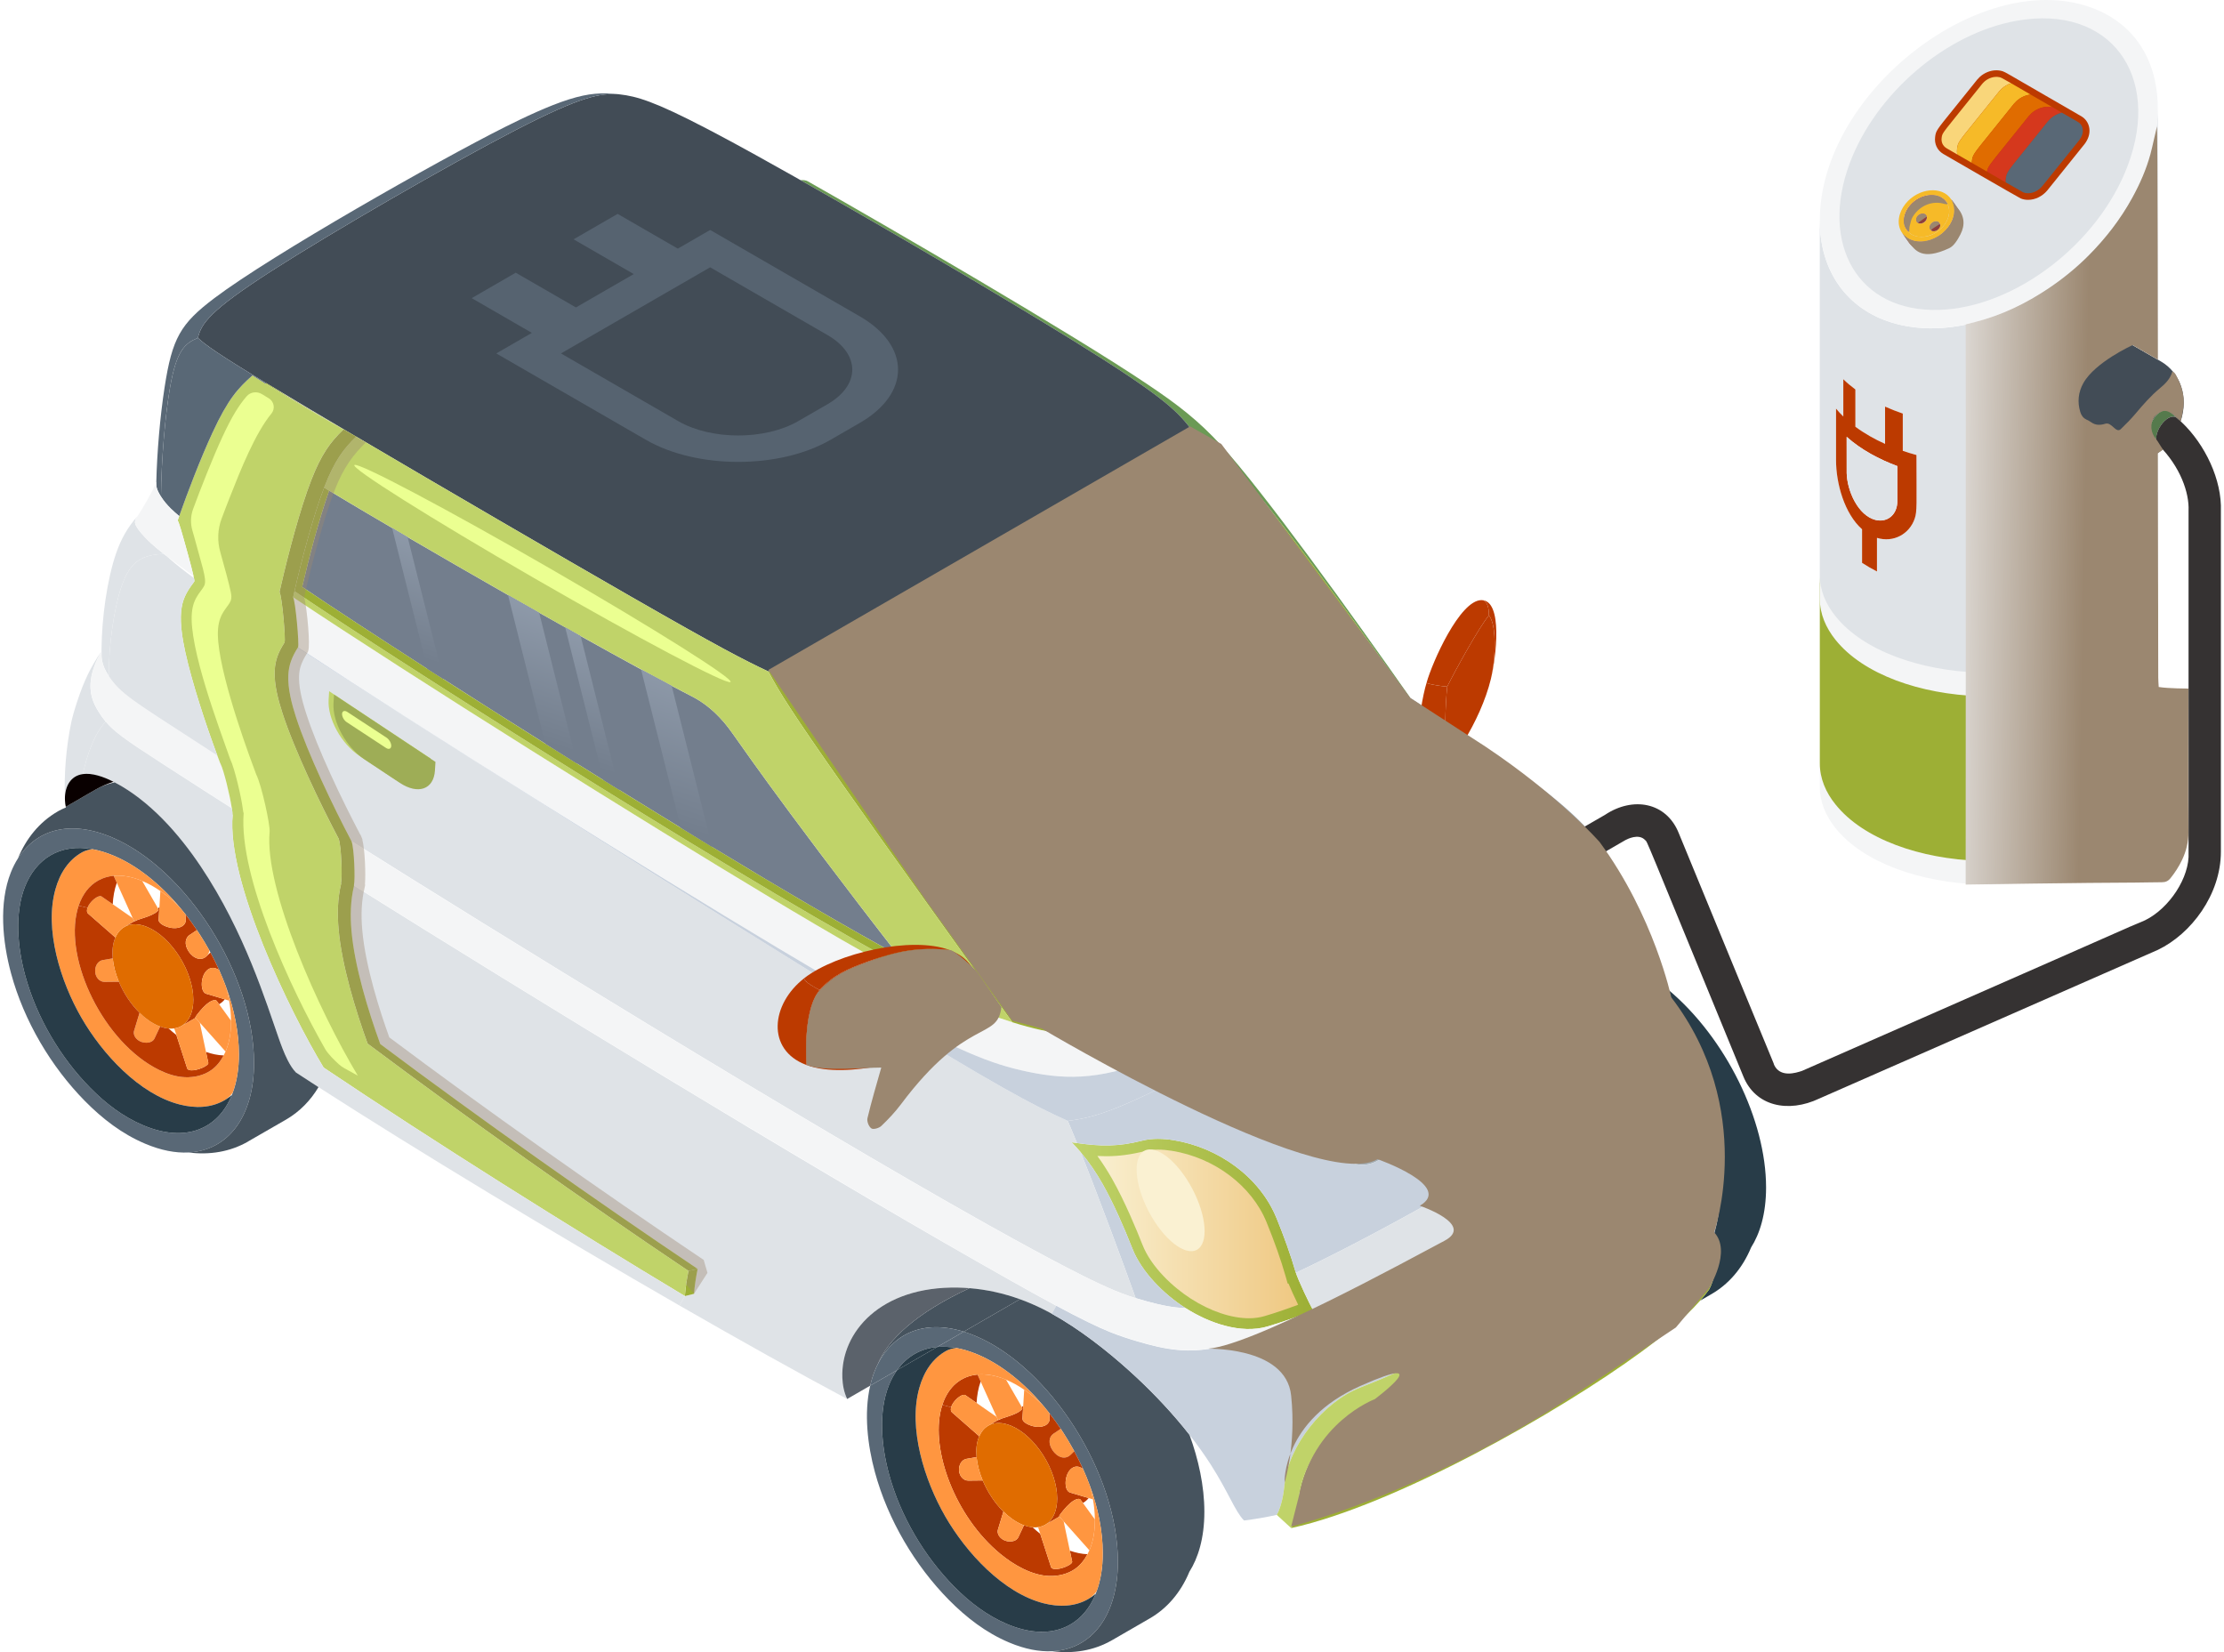 <?xml version="1.0" encoding="utf-8"?>
<!-- Generator: Adobe Illustrator 17.0.0, SVG Export Plug-In . SVG Version: 6.00 Build 0)  -->
<!DOCTYPE svg PUBLIC "-//W3C//DTD SVG 1.1//EN" "http://www.w3.org/Graphics/SVG/1.1/DTD/svg11.dtd">
<svg version="1.1" id="Layer_1" xmlns="http://www.w3.org/2000/svg" xmlns:xlink="http://www.w3.org/1999/xlink" x="0px" y="0px"
	 width="140px" height="104px" viewBox="0 0 385.236 286.978" enable-background="new 0 0 385.236 286.978"
	 xml:space="preserve">
<g>
	<defs>
		<rect id="SVGID_1_" width="385.236" height="286.978"/>
	</defs>
	<clipPath id="SVGID_2_">
		<use xlink:href="#SVGID_1_"  overflow="visible"/>
	</clipPath>
	<g clip-path="url(#SVGID_2_)">
		<defs>
			<rect id="SVGID_3_" width="385.236" height="286.978"/>
		</defs>
		<clipPath id="SVGID_4_">
			<use xlink:href="#SVGID_3_"  overflow="visible"/>
		</clipPath>
		<path clip-path="url(#SVGID_4_)" fill="#737E8D" d="M155.48,165.925c-8.09-4.345-19.665-11.124-32.325-18.803
			c-1.779-1.086-3.595-2.21-5.431-3.334c-3.539-2.153-7.116-4.363-10.712-6.592c-0.899-0.562-1.817-1.123-2.716-1.685
			c-1.554-0.955-3.09-1.929-4.626-2.884c-1.835-1.162-3.67-2.304-5.487-3.446c-6.162-3.858-12.155-7.66-17.717-11.237
			c-0.936-0.581-1.854-1.161-2.753-1.742c-8.914-5.731-16.555-10.731-21.762-14.252l0.038-0.169
			c1.086-4.7,2.884-11.611,4.644-16.555c3.24,1.947,6.948,4.157,10.937,6.48c0.881,0.524,1.78,1.048,2.697,1.592
			c5.525,3.221,11.499,6.667,17.436,10.057c1.798,1.03,3.615,2.06,5.413,3.071c1.517,0.861,3.033,1.704,4.513,2.528
			c0.899,0.525,1.817,1.03,2.697,1.536c3.689,2.06,7.229,4.008,10.488,5.787c1.872,1.011,3.652,1.966,5.318,2.847
			c1.255,0.674,2.454,1.292,3.577,1.872c1.723,0.881,3.278,2.098,4.608,3.484c2.64,2.715,2.135,3.184,17.548,23.672
			C146.416,154.183,151.173,160.4,155.48,165.925"/>
	</g>
	<g clip-path="url(#SVGID_2_)">
		<defs>
			<path id="SVGID_5_" d="M135.809,117.482c1.599,2.817,4.226,6.879,11.887,17.766c7.648,10.873,20.046,28.176,29.157,40.839
				l0.142-0.102c6.689,1.469,8.397,2.272,13.548,0.85c12.315-3.415,42.567-21.433,52.582-28.448c3.354-2.347,5.682-4.26,7.117-5.831
				c1.742-1.913,2.103-3.09,1.586-5.376l-1.259-3.157c-8.593-12.56-21.189-30-29.374-40.668
				c-8.743-11.384-12.036-14.479-15.017-16.494C194.162,84.319,151.792,108.644,135.809,117.482"/>
		</defs>
		<clipPath id="SVGID_6_">
			<use xlink:href="#SVGID_5_"  overflow="visible"/>
		</clipPath>
		
			<linearGradient id="SVGID_7_" gradientUnits="userSpaceOnUse" x1="-3.413147e-006" y1="286.975" x2="1" y2="286.975" gradientTransform="matrix(116.235 0 0 -116.235 135.809 33484.223)">
			<stop  offset="0" style="stop-color:#424C56"/>
			<stop  offset="1" style="stop-color:#121E25"/>
		</linearGradient>
		<rect x="135.809" y="76.861" clip-path="url(#SVGID_6_)" fill="url(#SVGID_7_)" width="116.536" height="101.396"/>
	</g>
	<g clip-path="url(#SVGID_2_)">
		<defs>
			<rect id="SVGID_8_" width="385.236" height="286.978"/>
		</defs>
		<clipPath id="SVGID_9_">
			<use xlink:href="#SVGID_8_"  overflow="visible"/>
		</clipPath>
		<path clip-path="url(#SVGID_9_)" fill="#596876" d="M165.537,234.147c-1.157-0.218-2.252-0.265-3.273-0.177l4.6-2.654
			c0.673,0.205,1.374,0.463,2.082,0.763c12.826,5.416,24.692,23.753,24.692,39.192c0.014,9.151-4.375,15.207-11.39,15.547
			c-2.252,0.116-4.77-0.36-7.505-1.517c-4.021-1.694-7.437-4.341-10.465-7.403c-5.879-5.967-10.594-13.894-12.846-22.195
			c-1.272-4.675-1.926-10.22-0.817-15.01l4.661-2.688c-0.558,0.783-1.034,1.667-1.422,2.64c-1.851,4.661-1.279,10.594,0.034,15.418
			c1.98,7.301,6.131,14.275,11.302,19.522c2.66,2.694,5.668,5.021,9.206,6.518c7.369,3.11,13.01,0.633,15.384-5.26
			c0.055-0.129,0.102-0.258,0.15-0.394c0.715-1.912,1.089-4.165,1.082-6.689c0-3.803-0.817-7.811-2.246-11.71
			c0-0.013-0.006-0.027-0.013-0.041c-0.361-0.979-0.762-1.946-1.191-2.912c-0.462-1.014-0.959-2.027-1.497-3.014
			c-0.054-0.102-0.109-0.211-0.17-0.313c-0.544-0.987-1.123-1.953-1.728-2.899v-0.007h-0.007c-0.143-0.224-0.293-0.449-0.442-0.673
			c-0.633-0.939-1.3-1.858-1.994-2.735c-0.326-0.429-0.673-0.844-1.014-1.259c-0.007-0.007-0.013-0.007-0.02-0.021
			c-3.389-4.001-7.335-7.178-11.397-8.893c-1.306-0.551-2.558-0.932-3.742-1.136H165.537z"/>
		<path clip-path="url(#SVGID_9_)" fill="#DFE3E7" d="M12.946,121.619c1.075-3.245,2.245-5.756,4.144-8.505
			c-1.021,1.728-1.81,3.695-1.906,5.654c-0.013,0.3-0.013,0.592,0.007,0.891c0.027,0.45,0.089,0.898,0.204,1.341
			c0.245,0.98,0.681,1.816,1.205,2.66c0.36,0.585,0.755,1.137,1.204,1.674c-2.137,2.388-3.259,5.995-3.946,9.125
			c-2.15,0.292-3.117,2.157-3.123,4.239c-0.164-4.267,0.21-8.921,1.102-13.214c0.041-0.157,0.075-0.32,0.109-0.49
			C12.245,123.728,12.796,122.061,12.946,121.619"/>
		<path clip-path="url(#SVGID_9_)" fill="#FF9640" d="M27.276,178.312c-0.32,0.674-0.633,1.361-0.96,2.034
			c-0.006,0.021-0.02,0.034-0.027,0.055c-0.408,0.884-2.116,1.021-3.075,0.075c-0.47-0.456-0.592-1-0.456-1.45
			c0.313-1.034,0.626-2.068,0.946-3.102c0.993,0.986,2.095,1.769,3.252,2.259C27.065,178.23,27.174,178.271,27.276,178.312"/>
		<path clip-path="url(#SVGID_9_)" fill="#FF9640" d="M182.581,248.953c0.381-0.258,0.755-0.503,1.136-0.762
			c0.15,0.224,0.3,0.449,0.443,0.674h0.006v0.006c0.606,0.946,1.184,1.912,1.729,2.899c0.061,0.102,0.115,0.211,0.17,0.313
			c-0.225,0.218-0.456,0.428-0.688,0.653c-0.013,0.007-0.02,0.014-0.034,0.027c-0.381,0.354-0.905,0.517-1.49,0.368
			c-0.626-0.164-1.177-0.647-1.551-1.198c-0.823-1.218-0.626-2.354,0.122-2.878C182.479,249.021,182.526,248.987,182.581,248.953"/>
		<path clip-path="url(#SVGID_9_)" fill="#BC3A00" d="M175.144,247.68c-1.538-0.653-2.851-0.633-3.858-0.123
			c0.51-0.299,1.014-0.592,1.531-0.891h0.007v0.007h0.007c0.054,0.014,0.347-0.129,0.401-0.157c0.061-0.027,0.122-0.061,0.191-0.095
			c0.816-0.272,2.225-0.673,3.034-1.19c0.191-0.123,0.517-0.354,0.585-0.565c0.014-0.041,0.014-0.082-0.006-0.109
			c-0.028-0.048-0.055-0.089-0.075-0.136c0.075-0.082,0.163-0.157,0.238-0.225c-0.048,0.728-0.089,1.456-0.136,2.191
			c-0.041,0.728,1.34,1.3,2.266,1.429c0.503,0.068,1.061,0.048,1.531-0.143c0.639-0.258,0.952-0.769,0.918-1.265
			c-0.02-0.313-0.034-0.633-0.054-0.953c0.694,0.878,1.36,1.796,1.993,2.735c-0.381,0.259-0.755,0.504-1.136,0.762
			c-0.054,0.034-0.102,0.068-0.156,0.102c-0.749,0.524-0.946,1.661-0.123,2.879c0.374,0.551,0.925,1.034,1.552,1.197
			c0.584,0.15,1.109-0.013,1.489-0.367c0.014-0.014,0.021-0.021,0.035-0.028c0.231-0.224,0.462-0.435,0.687-0.653
			c0.537,0.987,1.034,2.001,1.497,3.014c-0.13-0.061-0.266-0.122-0.395-0.176c-0.041-0.021-0.075-0.041-0.115-0.055
			c-0.355-0.163-0.77-0.163-1.164,0.028c-1.456,0.7-1.715,3.558-0.79,4.245c0.082,0.055,0.164,0.095,0.245,0.123
			c0.014,0.007,0.035,0.007,0.048,0.013c1.055,0.32,2.116,0.633,3.171,0.946c-0.286,0.354-0.613,0.633-0.966,0.83l-0.027,0.021
			c-0.137-0.198-0.286-0.402-0.429-0.599c-0.116-0.143-0.408-0.164-0.776-0.014c-0.755,0.307-1.524,1.102-2.048,1.715
			c-0.102,0.122-0.973,1.15-0.871,1.218h-0.007l0.007,0.007c0.007,0.013,0.021,0.02,0.034,0.034
			c-0.769,0.442-1.537,0.884-2.306,1.326c1.211-0.782,1.925-2.374,1.918-4.463C183.091,255.341,179.288,249.43,175.144,247.68"/>
		<path clip-path="url(#SVGID_9_)" fill="#A3ACB2" d="M254.373,173.699c2.517-1.456,5.736-0.572,7.158,1.959l3.96,7.036
			c0.367,0.66,0.578,1.361,0.646,2.062c-0.435,0.918-1.149,1.721-2.102,2.272l-25.285,14.595c-2.51,1.456-5.729,0.572-7.151-1.959
			l-3.96-7.036c-0.367-0.66-0.585-1.361-0.646-2.062c0.435-0.918,1.15-1.721,2.096-2.272L254.373,173.699z"/>
		<path clip-path="url(#SVGID_9_)" fill="#DFE3E7" d="M60.956,153.844c30.605,19.181,77.445,47.786,108.717,65.565
			c1.858,1.055,3.722,2.109,5.553,3.144c2.674,1.503,5.28,2.953,7.709,4.259l-0.776,1.388c-0.34-0.183-0.674-0.367-1.007-0.537
			c-1.469-0.762-2.973-1.422-4.518-1.987h-0.007c-2.803-1.014-5.722-1.674-8.757-1.919c-0.66-0.054-1.327-0.088-2-0.102
			c-13.452-0.258-20.365,7.743-20.093,15.629c0.041,1.279,0.293,2.579,0.837,3.722c-8.553-4.565-18.603-10.179-29.129-16.235
			l0.939-1.64l1.592-0.394c0.096-1.402,0.347-2.939,0.627-4.328c-17.964-12.063-37.818-26.087-55.128-39.056
			c-2.109-5.776-4.471-13.54-5.001-19.657C60.282,159.063,60.344,156.416,60.956,153.844"/>
		<path clip-path="url(#SVGID_9_)" fill="#A5B3BF" d="M266.593,136.452c7.798,5.886,11.445,10.009,15.275,17.364
			c-3.204-5.994-5.79-7.736-9.655-9.505c-1.538-1.824-3.354-3.668-6.981-6.525C265.674,137.316,266.13,136.874,266.593,136.452"/>
		<path clip-path="url(#SVGID_9_)" fill="#BC3A00" d="M164.625,244.741c-0.02,0.258,0.055,0.463,0.191,0.585
			c1.585,1.388,3.163,2.769,4.742,4.158c-0.027,0.047-0.048,0.102-0.068,0.156c-0.401,1.007-0.517,2.198-0.395,3.463
			c-0.585,0.102-1.177,0.204-1.769,0.307c-0.619,0.108-1.177,0.707-1.272,1.612c-0.136,1.225,0.701,2.184,1.606,2.164
			c0.83-0.007,1.66-0.014,2.49-0.027h0.007c0.837,2,2.095,3.926,3.599,5.402c-0.32,1.035-0.633,2.062-0.945,3.103
			c-0.143,0.442-0.014,0.987,0.455,1.449c0.96,0.939,2.668,0.81,3.076-0.081c0.007-0.021,0.02-0.034,0.027-0.055
			c0.327-0.674,0.64-1.354,0.959-2.034c0.463,0.17,0.912,0.279,1.334,0.333c0.054,0.007,0.109,0.014,0.157,0.014
			c0.449,0.415,0.898,0.789,1.333,1.136c0.626,1.933,1.252,3.865,1.878,5.79c0.055,0.177,0.286,0.307,0.674,0.334
			c1.136,0.068,3.089-0.803,2.994-1.293c-0.136-0.633-0.273-1.266-0.402-1.898c0.987,0.34,2.028,0.571,3.062,0.612
			c-0.531,1.007-1.252,1.912-2.157,2.552c-1.279,0.898-2.926,1.286-4.504,1.231c-3.028-0.115-6.158-1.932-8.471-3.837
			c-7.914-6.519-12.112-18.079-10.295-25.149c0.061-0.252,0.136-0.49,0.211-0.728l1.538,0.395
			C164.652,244.537,164.632,244.639,164.625,244.741"/>
		<path clip-path="url(#SVGID_9_)" fill="#596876" d="M15.524,147.51c-5.681-1.035-9.811,1.687-11.723,6.497
			c-1.851,4.668-1.279,10.601,0.034,15.426c1.987,7.3,6.131,14.275,11.302,19.521c2.66,2.694,5.668,5.021,9.206,6.511
			c7.375,3.117,13.023,0.633,15.391-5.266c0.054-0.129,0.102-0.259,0.15-0.395c0.707-1.912,1.081-4.164,1.075-6.681
			c0-3.797-0.817-7.798-2.239-11.69v-0.014c-0.367-0.993-0.769-1.98-1.211-2.959c-0.463-1.021-0.959-2.028-1.497-3.015
			c-0.054-0.109-0.109-0.211-0.163-0.313c-0.545-0.986-1.123-1.952-1.735-2.898h-0.007c-0.143-0.225-0.286-0.449-0.442-0.674
			c-0.633-0.946-1.3-1.864-1.994-2.749c-0.32-0.408-0.646-0.809-0.98-1.204c-3.402-4.035-7.369-7.24-11.451-8.961
			C17.94,148.095,16.702,147.721,15.524,147.51 M2.583,149.095c3.103-4.865,8.832-6.811,16.31-3.647
			c12.853,5.423,24.692,23.781,24.692,39.192c0.014,9.138-4.368,15.201-11.39,15.548c-2.246,0.115-4.77-0.361-7.505-1.518
			c-4.021-1.694-7.437-4.341-10.465-7.403C8.346,185.3,3.631,177.373,1.379,169.072c-1.49-5.484-2.144-12.234-0.034-17.534
			C1.692,150.66,2.107,149.843,2.583,149.095"/>
		<path clip-path="url(#SVGID_9_)" fill="#46535E" d="M182.248,286.818c7.015-0.34,11.404-6.396,11.39-15.548
			c0-15.438-11.866-33.776-24.692-39.192c-0.708-0.299-1.409-0.558-2.082-0.762l9.764-5.641h0.007
			c1.544,0.565,3.048,1.225,4.518,1.987c0.333,0.17,0.667,0.354,1.007,0.538c4.701,2.592,9.512,6.341,13.445,9.893
			c0.442,0.402,0.884,0.803,1.32,1.211c3.218,3.014,6.375,6.376,9.151,9.921c1.552,4.239,2.586,8.879,2.586,13.37
			c0,4.647-1.116,8.083-2.599,10.417c-1.558,3.763-4.028,6.464-6.879,8.104c-2.191,1.266-4.369,2.524-6.56,3.79h-0.006
			C189.44,286.743,185.848,287.287,182.248,286.818"/>
		<path clip-path="url(#SVGID_9_)" fill="#BC3A00" d="M22.778,160.042c0.054,0.014,0.347-0.129,0.401-0.156
			c0.062-0.028,0.123-0.062,0.184-0.096c0.218-0.075,0.429-0.143,0.51-0.17c0.79-0.252,1.824-0.571,2.531-1.02
			c0.191-0.123,0.518-0.361,0.586-0.565c0.013-0.048,0.013-0.089-0.007-0.116c-0.027-0.048-0.054-0.088-0.075-0.136
			c0.075-0.075,0.157-0.15,0.238-0.218c-0.041,0.722-0.088,1.436-0.129,2.157c-0.082,0.742,1.32,1.334,2.266,1.463
			c0.496,0.061,1.054,0.048,1.524-0.149c0.646-0.259,0.952-0.763,0.919-1.259c-0.014-0.32-0.035-0.647-0.055-0.966
			c0.694,0.884,1.361,1.803,1.994,2.748c-0.388,0.259-0.769,0.511-1.15,0.769c-0.858,0.477-1.143,1.674-0.266,2.974
			c0.361,0.537,0.919,1.027,1.552,1.197c0.578,0.15,1.109-0.007,1.49-0.367c0.027-0.027,0.054-0.055,0.081-0.082
			c0.218-0.197,0.429-0.401,0.64-0.606c0.538,0.987,1.034,1.994,1.497,3.015c-0.143-0.061-0.286-0.123-0.428-0.191
			c-0.028-0.013-0.055-0.027-0.082-0.04c-0.354-0.157-0.769-0.157-1.164,0.027c-1.463,0.707-1.708,3.565-0.782,4.252
			c0.068,0.055,0.149,0.096,0.238,0.116c0.02,0.007,0.041,0.014,0.061,0.02c1.048,0.32,2.103,0.633,3.157,0.946
			c-0.279,0.347-0.605,0.626-0.966,0.83l-0.02,0.021c-0.143-0.198-0.286-0.388-0.422-0.585c-0.102-0.164-0.402-0.184-0.79-0.028
			c-0.755,0.3-1.517,1.096-2.048,1.715c-0.102,0.122-0.973,1.15-0.87,1.218h-0.007l0.007,0.007c0.006,0.013,0.02,0.02,0.034,0.034
			c-0.769,0.442-1.538,0.884-2.307,1.327c1.218-0.79,1.926-2.382,1.919-4.464c0-4.953-3.804-10.866-7.948-12.622
			c-1.415-0.598-2.742-0.646-3.796-0.149c0.49-0.293,0.973-0.572,1.469-0.858h0.007v0.007H22.778z"/>
		<path clip-path="url(#SVGID_9_)" fill="#FF9640" d="M169.259,238.767c1.456-0.136,3.075,0.129,4.763,0.81
			c0.068,0.027,0.129,0.054,0.197,0.081c0.892,1.552,1.783,3.103,2.681,4.654c0.014,0.034,0.034,0.075,0.061,0.109
			c0.021,0.048,0.048,0.089,0.075,0.136c0.021,0.028,0.021,0.068,0.007,0.109c-0.068,0.211-0.395,0.443-0.585,0.565
			c-0.81,0.517-2.219,0.919-3.035,1.191c-0.265,0.088-0.463,0.163-0.565,0.224c-0.006,0-0.006,0.007-0.013,0.007
			c-0.007,0.007-0.007,0.007-0.014,0.014h-0.007h-0.007c-0.081-0.184-0.163-0.368-0.244-0.552c-0.919-2.048-1.844-4.096-2.77-6.144
			C169.619,239.57,169.443,239.168,169.259,238.767"/>
		<path clip-path="url(#SVGID_9_)" fill="#9DAF35" d="M250.079,129.566c0.014,0.014,0.02,0.027,0.027,0.034
			C250.099,129.586,250.086,129.58,250.079,129.566"/>
		<path clip-path="url(#SVGID_9_)" fill="#C8D1DD" d="M182.16,228.2l0.776-1.388c1.986,1.068,3.851,2.034,5.532,2.851
			c1.381,0.674,2.639,1.252,3.735,1.694c0.823,0.334,1.647,0.633,2.477,0.912c0.748,0.258,1.524,0.497,2.293,0.721
			c10.036,2.94,15.166,2.844,38.784-9.403c14.214-7.369,36.906-20.379,48.799-28.843c2.559-1.824,6.532-4.743,8.186-7.335
			c0.551-0.851,0.864-1.688,0.993-2.538c0.021-0.116,0.034-0.231,0.041-0.347c0.014-0.075,0.02-0.157,0.027-0.231
			c0.021-0.273,0.027-0.552,0.007-0.837c-0.007-0.225-0.027-0.456-0.061-0.694c-0.007-0.116-0.027-0.232-0.055-0.354
			c-0.047-0.341-0.122-0.694-0.217-1.062c-0.415-1.599-1.212-3.354-1.98-4.838c0.17,0.239,0.326,0.477,0.483,0.729
			c0.34,0.537,0.66,1.109,0.959,1.714c0.061,0.123,0.123,0.245,0.177,0.375c0.292,0.625,0.558,1.292,0.81,2
			c0.258,0.626,0.503,1.252,0.735,1.891c1.558,4.199,2.585,8.649,3.143,13.092c0.055,0.469,0.109,0.932,0.157,1.395
			c0.075,0.7,0.129,1.415,0.183,2.15c0.082,1.136,0.13,2.272,0.15,3.395c0.061,3.593,0.048,7.076-0.973,10.703
			c0,0.02-0.007,0.041-0.014,0.061c-0.006,0.021-0.006,0.041-0.013,0.061l-0.014,0.028c0,0.013-0.007,0.027-0.007,0.041
			l-0.034,0.108c-0.006,0.028-0.013,0.048-0.02,0.075c-0.388-0.905-0.959-1.551-1.674-1.918v-0.007l-1.422-1.395l-0.027-0.027
			c-0.17-0.218-0.361-0.409-0.572-0.565c-1.578-1.232-4.035-0.864-6.545,1.238c-11.35,9.478-34.055,22.706-51.209,29.353
			c-6.436,2.498-12.519,10.125-13.179,16.827c-0.164,1.715-0.524,3.79-1.348,5.307c-1.925,0.422-3.817,0.749-5.695,0.974
			c-1.585-1.62-2.633-4.797-5.797-9.744c-1.116-1.742-2.354-3.463-3.674-5.144c-2.776-3.545-5.934-6.906-9.152-9.92
			c-0.435-0.409-0.878-0.81-1.32-1.212C191.672,234.542,186.862,230.792,182.16,228.2"/>
		<path clip-path="url(#SVGID_9_)" fill="#DFE3E7" d="M17.097,112.624c0.048-5.232,0.952-11.975,2.551-16.568
			c0.865-2.484,1.953-4.396,3.668-6.369c-0.293,0.374-0.483,0.789-0.381,1.238c0.082,0.375,0.354,0.756,0.578,1.069h-0.006
			c0.557,0.762,1.415,1.66,2.156,2.34c0.701,0.647,1.47,1.273,2.212,1.858c-3.511,0.252-5.709,0.993-7.308,5.661
			c-1.34,3.885-2.245,10.492-2.211,15.568c-0.007-0.014-0.014-0.02-0.021-0.034c-0.585-0.912-0.986-1.749-1.156-2.674
			c-0.021-0.116-0.034-0.238-0.048-0.361c-0.007-0.034-0.014-0.068-0.014-0.109v-0.047c-0.006-0.014-0.006-0.034-0.006-0.055
			c-0.007-0.109-0.014-0.217-0.014-0.333v-0.054c0-0.103,0.007-0.205,0.014-0.307c0.006-0.136,0.02-0.272,0.041-0.408h-0.007
			l-0.007,0.007c0,0.027-0.007,0.048-0.007,0.075v0.02c-0.02,0.15-0.027,0.3-0.034,0.443c-0.007-0.116-0.007-0.239-0.007-0.355
			v-0.068v-0.027v-0.02v-0.007c0-0.156,0-0.313,0.007-0.476V112.624z"/>
		<polygon clip-path="url(#SVGID_9_)" fill="#C0D369" points="33.393,176.76 33.393,176.767 33.386,176.76 		"/>
		<path clip-path="url(#SVGID_9_)" fill="#BC3A00" d="M163.142,244.04c1.061-3.245,3.3-5.015,6.117-5.273
			c0.184,0.401,0.36,0.803,0.544,1.204c-0.421,1.177-0.639,2.45-0.707,3.722c-0.647-0.449-1.286-0.891-1.933-1.34
			c-0.183-0.13-0.517-0.075-0.918,0.17c-0.64,0.387-1.354,1.177-1.565,1.912L163.142,244.04z"/>
		<path clip-path="url(#SVGID_9_)" fill="#E06C00" d="M19.043,166.472c-0.122-1.265-0.007-2.456,0.395-3.463
			c0.02-0.055,0.047-0.109,0.068-0.163c0.367-0.844,0.905-1.457,1.558-1.824c0.075-0.048,0.156-0.088,0.231-0.129
			c1.055-0.497,2.382-0.449,3.797,0.149c4.144,1.756,7.947,7.669,7.947,12.622c0.007,2.082-0.7,3.675-1.919,4.464
			c-0.047,0.027-0.088,0.054-0.136,0.081c-0.374,0.218-0.796,0.368-1.258,0.429c-0.3,0.041-0.62,0.048-0.96,0.02
			c-0.469-0.04-0.966-0.156-1.49-0.347c-0.102-0.04-0.211-0.081-0.32-0.129c-1.156-0.49-2.259-1.272-3.252-2.259
			c-1.504-1.476-2.763-3.402-3.6-5.402C19.54,169.167,19.165,167.779,19.043,166.472"/>
		<path clip-path="url(#SVGID_9_)" fill="#FF9640" d="M177.063,246.388c0.048-0.735,0.088-1.463,0.136-2.191v-0.061
			c0.061-0.912,0.116-1.824,0.17-2.736c1.191,0.817,2.307,1.77,3.321,2.777c0.006,0.013,0.013,0.013,0.02,0.02
			c0.34,0.415,0.687,0.83,1.014,1.259c0.02,0.32,0.034,0.639,0.054,0.952c0.034,0.497-0.279,1.007-0.918,1.266
			c-0.47,0.191-1.028,0.211-1.531,0.143C178.403,247.687,177.022,247.116,177.063,246.388"/>
		<path clip-path="url(#SVGID_9_)" fill="#C8D1DD" d="M272.213,144.311c-0.429,2.307-2.184,4.593-14.758,12.486
			c-0.973,0.612-2.014,1.258-3.11,1.925c0.891-2.857,1.926-5.702,3.103-8.423v-0.007c0.524-0.49,1.014-0.987,1.456-1.483
			c1.742-1.926,3.293-10.908,3.089-13.48l3.239,2.457C268.858,140.644,270.675,142.487,272.213,144.311"/>
		<path clip-path="url(#SVGID_9_)" fill="#E06C00" d="M173.756,262.561c-1.504-1.477-2.762-3.402-3.6-5.403
			c-0.564-1.354-0.938-2.748-1.061-4.055c-0.122-1.265-0.007-2.456,0.395-3.463c0.02-0.055,0.041-0.109,0.068-0.157
			c0.354-0.803,0.878-1.435,1.558-1.83c0.054-0.034,0.116-0.068,0.17-0.095c1.007-0.511,2.32-0.531,3.858,0.122
			c4.144,1.749,7.947,7.662,7.947,12.615c0.007,2.089-0.707,3.681-1.918,4.464c-0.048,0.027-0.089,0.054-0.137,0.081
			c-0.374,0.218-0.796,0.368-1.258,0.429c-0.307,0.048-0.626,0.055-0.96,0.021c-0.047,0-0.102-0.007-0.156-0.014
			c-0.422-0.055-0.871-0.164-1.334-0.334c-0.109-0.034-0.211-0.074-0.32-0.122C175.852,264.33,174.749,263.548,173.756,262.561"/>
		<path clip-path="url(#SVGID_9_)" fill="#DFE3E7" d="M292.462,187.77c-1.633,2.293-5.192,5.015-8.185,7.124
			c0.721-0.619,2.653-2.3,3.272-3.007c1.654-1.879,2.191-4.825,2.321-7.315c0.088-1.83-0.041-3.375-0.048-4.13
			c0.306-0.558,0.517-1.136,0.626-1.756c0.02-0.075,0.034-0.149,0.048-0.231c0.006-0.054,0.013-0.109,0.02-0.17
			c0-0.007,0.007-0.014,0-0.021c0.02-0.122,0.027-0.238,0.034-0.36c0-0.014,0.007-0.027,0.007-0.048
			c0.054-0.837-0.048-1.769-0.347-2.837c-0.014-0.068-0.034-0.143-0.061-0.218c-0.034-0.109-0.069-0.204-0.089-0.286
			c-0.013-0.054-0.034-0.102-0.048-0.156c-0.081-0.279-0.163-0.558-0.244-0.844c0.374,0.585,1.041,1.688,1.728,2.994
			c0.769,1.483,1.565,3.239,1.98,4.838c0.095,0.367,0.17,0.721,0.217,1.061c0.021,0.123,0.035,0.238,0.055,0.354
			c0.027,0.231,0.048,0.463,0.061,0.694c0.014,0.286,0.014,0.565-0.007,0.837c-0.006,0.082-0.013,0.156-0.027,0.231
			c-0.007,0.116-0.02,0.239-0.041,0.347C293.557,185.926,293.115,186.857,292.462,187.77"/>
		<polygon clip-path="url(#SVGID_9_)" fill="#717F90" points="183.446,263.392 183.453,263.398 183.446,263.398 		"/>
	</g>
	<g clip-path="url(#SVGID_2_)">
		<defs>
			<path id="SVGID_10_" d="M197.87,198.133c-4.231,1.068-7.178,1-11.329,0.415c-0.306-0.042-0.625-0.09-0.945-0.136
				c0.564,0.578,1.095,1.156,1.592,1.748c1.442,1.701,2.653,3.491,3.81,5.525c1.885,3.334,3.749,7.607,5.144,11.159
				c1.592,4.082,5.457,7.94,9.165,10.315c4.049,2.613,9.662,4.627,14.33,3.252c2.715-0.803,5.341-1.755,7.947-2.775h0.007
				c-0.585-0.919-2.701-5.437-3.028-6.553c-0.007,0-0.007,0.007-0.013,0.007c-0.871-3.056-2.13-6.512-3.348-9.485
				c-2.966-7.268-10.233-12.323-17.881-13.554c-0.887-0.143-1.808-0.233-2.725-0.233C199.671,197.818,198.749,197.91,197.87,198.133
				"/>
		</defs>
		<clipPath id="SVGID_11_">
			<use xlink:href="#SVGID_10_"  overflow="visible"/>
		</clipPath>
		
			<linearGradient id="SVGID_12_" gradientUnits="userSpaceOnUse" x1="4.360119e-006" y1="286.967" x2="1" y2="286.967" gradientTransform="matrix(41.995 0 0 -41.995 185.596 12266.125)">
			<stop  offset="0" style="stop-color:#C0D369"/>
			<stop  offset="1" style="stop-color:#9DAF35"/>
		</linearGradient>
		<rect x="185.596" y="197.818" clip-path="url(#SVGID_11_)" fill="url(#SVGID_12_)" width="41.995" height="33.968"/>
	</g>
	<g clip-path="url(#SVGID_2_)">
		<defs>
			<path id="SVGID_13_" d="M198.328,199.949c-2.41,0.606-4.548,0.89-6.728,0.89c-0.492,0-0.996-0.013-1.525-0.042
				c0.887,1.204,1.719,2.501,2.555,3.967c2.233,3.954,4.25,8.837,5.256,11.399c1.542,3.953,5.366,7.457,8.437,9.423
				c3.345,2.158,7.016,3.399,10.072,3.399c0.969,0,1.882-0.125,2.712-0.37c1.809-0.536,3.702-1.174,5.847-1.979
				c-0.574-1.174-1.224-2.591-1.677-3.674h-0.141l-0.388-1.359c-0.769-2.706-1.935-6.005-3.279-9.291
				c-2.593-6.348-9.049-11.22-16.445-12.413c-0.863-0.137-1.68-0.208-2.428-0.208C199.766,199.691,199.003,199.779,198.328,199.949"
				/>
		</defs>
		<clipPath id="SVGID_14_">
			<use xlink:href="#SVGID_13_"  overflow="visible"/>
		</clipPath>
		
			<linearGradient id="SVGID_15_" gradientUnits="userSpaceOnUse" x1="5.687178e-006" y1="286.978" x2="1" y2="286.978" gradientTransform="matrix(34.879 0 0 -34.879 190.075 10223.903)">
			<stop  offset="0" style="stop-color:#F9EFCF"/>
			<stop  offset="1" style="stop-color:#EFC882"/>
		</linearGradient>
		<rect x="190.075" y="199.691" clip-path="url(#SVGID_14_)" fill="url(#SVGID_15_)" width="34.879" height="29.294"/>
	</g>
	<g clip-path="url(#SVGID_2_)">
		<defs>
			<rect id="SVGID_16_" width="385.236" height="286.978"/>
		</defs>
		<clipPath id="SVGID_17_">
			<use xlink:href="#SVGID_16_"  overflow="visible"/>
		</clipPath>
		<polygon clip-path="url(#SVGID_17_)" fill="#C0D369" points="183.446,263.392 183.446,263.398 183.439,263.392 		"/>
		<path clip-path="url(#SVGID_17_)" fill="#F4F5F6" d="M24.384,122.912c-0.17-0.116-0.333-0.231-0.496-0.34
			C24.044,122.687,24.214,122.803,24.384,122.912 M26.405,124.259c-0.34-0.224-0.701-0.47-1.068-0.708
			C25.704,123.796,26.065,124.035,26.405,124.259c0.102,0.068,0.184,0.123,0.259,0.17C26.582,124.375,26.494,124.32,26.405,124.259
			 M15.185,118.768c0.109-1.926,0.878-3.851,1.871-5.552c-0.034,0.102-0.068,0.184-0.081,0.238c-0.014,0.02-0.028,0.041-0.028,0.054
			c0.007-0.013,0.014-0.027,0.028-0.054c0.027-0.048,0.061-0.123,0.115-0.225c0,0.116,0,0.239,0.007,0.354v0.048v0.068v0.054v0.055
			v0.02v0.027c0,0.102,0.007,0.198,0.014,0.286c0,0.021,0,0.034,0.006,0.055v0.047c0.007,0.041,0.007,0.075,0.014,0.109
			c0.007,0.116,0.021,0.231,0.041,0.347c0,0.007,0,0.007,0.007,0.014c0.108,0.666,0.34,1.279,0.66,1.871
			c0.027,0.048,0.054,0.102,0.081,0.149c0.089,0.157,0.184,0.32,0.279,0.477c0.048,0.081,0.102,0.163,0.157,0.245v-0.034
			c1.946,2.993,4.212,4.32,14.84,11.213c1.34,0.878,2.681,1.742,4.021,2.613c0.007,0.02,0.014,0.034,0.02,0.054
			c0.164,0.443,0.327,0.871,0.49,1.293l0.014,0.021c0.612,1.218,1.64,5.531,1.987,7.749c-1.715-1.095-3.416-2.19-5.137-3.299
			c-0.347-0.218-0.695-0.443-1.041-0.667c-11.438-7.362-13.99-8.893-15.97-11.391c-0.878-1.102-1.796-2.592-2.157-3.946
			c-0.122-0.463-0.197-0.932-0.231-1.402C15.171,119.36,15.171,119.067,15.185,118.768"/>
		<path clip-path="url(#SVGID_17_)" fill="#C8D1DD" d="M221.202,211.604c-2.967-7.267-10.233-12.322-17.881-13.554
			c-1.783-0.286-3.702-0.361-5.451,0.082c-4.232,1.068-7.178,1-11.328,0.415c-0.565-1.381-1.103-2.674-1.6-3.844
			c4.546-0.572,8.853-1.79,22.706-9.152c11.186-5.94,28.598-15.895,41.499-23.665c-1.402,5.144-2.388,10.07-3.062,14.132
			l-16.507,9.533c-1.823,1.054-2.776,3.041-2.586,5.014c0.062,0.701,0.279,1.402,0.647,2.062l3.96,7.036
			c1.422,2.531,4.64,3.415,7.151,1.959l25.284-14.595c0.953-0.551,1.668-1.354,2.103-2.272c0.701-1.484,0.701-3.266-0.163-4.804
			l-3.96-7.036c-1.422-2.531-4.641-3.415-7.158-1.959l-9.308,5.539c0.836-4.416,2-9.526,3.599-14.609
			c1.095-0.667,7.335-4.477,8.308-5.09c12.574-7.892,14.329-10.179,14.758-12.485c3.865,1.769,6.45,3.511,9.655,9.505
			c0.225,0.429,0.449,0.878,0.681,1.334c0.217,0.442,0.435,0.884,0.653,1.347c2.347,4.912,4.566,10.648,6.083,15.452
			c0.17,0.531,0.326,1.048,0.476,1.552c0,0.006,0.007,0.006,0.007,0.013c0.082,0.286,0.163,0.565,0.245,0.844
			c0,0.013,0.007,0.027,0.007,0.041c0.007,0.013,0.013,0.041,0.02,0.068c0.048,0.163,0.095,0.326,0.136,0.483
			c0.272,0.953,0.429,1.939,0.381,2.905c0,0.021-0.007,0.034-0.007,0.048c-0.006,0.122-0.02,0.238-0.034,0.361
			c0.007,0.006,0,0.013,0,0.02c-0.02,0.136-0.04,0.265-0.068,0.401c-0.129,0.613-0.347,1.184-0.639,1.722
			c-0.014-4.192-1.246-8.968-2.736-12.744c-1.952-4.968-4.803-11.602-8.028-15.827c-0.606-0.789-1.293-1.585-1.96-2.279
			c0.014,1.741-1.021,3.266-2.177,4.558c-0.96,1.076-1.3,1.198-1.77,2.117c-0.53,1.047-0.734,2.402-0.823,3.578
			c-0.279,3.77,0.3,10.71,1.885,16.378c0.98,3.511,1.544,4.267,3.069,8.465c0.619,1.701,1.238,3.524,1.721,5.252
			c0.007,0.007,0.007,0.021,0.007,0.028c-13.098,8.988-37.661,23.243-54.434,31.149c0-0.007-0.006-0.013-0.006-0.02l-0.007,0.027
			C223.679,218.035,222.42,214.579,221.202,211.604"/>
		<path clip-path="url(#SVGID_17_)" fill="#FF9640" d="M169.096,253.103c0.122,1.307,0.497,2.701,1.061,4.055h-0.006
			c-0.83,0.014-1.661,0.021-2.491,0.028c-0.905,0.02-1.742-0.94-1.606-2.164c0.096-0.905,0.654-1.504,1.273-1.613
			C167.919,253.307,168.511,253.205,169.096,253.103"/>
		<path clip-path="url(#SVGID_17_)" fill="#C8D1DD" d="M247.119,125.076c6.634,4.402,11.377,7.682,14.874,10.254
			c0.962,1.879,0.456,5.967-0.15,6.75c-0.333-0.531-2.442-5.532-2.844-6.029c-2.504-3.082-7.171-6.627-10.601-9.138
			c0,0-0.007,0-0.007-0.007C247.983,126.321,247.561,125.709,247.119,125.076"/>
		<path clip-path="url(#SVGID_17_)" fill="#C8D1DD" d="M196.727,225.485c-2.191-6.104-6.178-16.936-9.539-25.325
			c1.442,1.701,2.653,3.49,3.81,5.525c1.885,3.334,3.749,7.607,5.144,11.159c1.592,4.082,5.457,7.94,9.165,10.315
			c0.027,0.02,0.048,0.04,0.075,0.054c-2.075-0.047-4.13-0.463-6.695-1.163C198.02,225.873,197.373,225.682,196.727,225.485"/>
		<path clip-path="url(#SVGID_17_)" fill="#283C48" d="M289.761,173.501c-0.15-0.504-0.306-1.021-0.476-1.551
			c9.981,8.382,16.949,22.651,16.949,34.313c0,4.641-1.109,8.07-2.599,10.418c-1.552,3.748-4.015,6.45-6.879,8.103
			c-0.66,0.381-1.32,0.762-1.98,1.143c0.564-0.639,1.082-1.286,1.558-1.932c0.83-1.524,1.184-3.579,1.361-5.301
			c0.183-1.823-0.007-3.279-0.477-4.368c0.007-0.027,0.014-0.047,0.021-0.075l0.034-0.109c0-0.013,0.007-0.027,0.007-0.04
			l0.013-0.028c0.007-0.007,0.007-0.013,0.007-0.02c0-0.014,0-0.02,0.007-0.041c0.007-0.02,0.013-0.041,0.013-0.061
			c1.021-3.627,1.035-7.111,0.973-10.703c-0.02-1.123-0.068-2.259-0.149-3.395c-0.055-0.735-0.109-1.45-0.184-2.151
			c-0.041-0.476-0.095-0.938-0.156-1.394c-0.586-4.995-1.613-9.173-2.913-12.745c-0.544-1.517-1.143-2.925-1.776-4.239
			c-0.054-0.129-0.115-0.252-0.176-0.374c-0.3-0.605-0.62-1.177-0.96-1.714c-0.156-0.252-0.313-0.49-0.483-0.729
			c-0.687-1.306-1.354-2.408-1.728-2.993C289.768,173.508,289.761,173.508,289.761,173.501"/>
		<path clip-path="url(#SVGID_17_)" fill="#FF9640" d="M184.316,262.173c0.524-0.612,1.293-1.408,2.048-1.714
			c0.368-0.15,0.66-0.13,0.776,0.013c0.143,0.197,0.292,0.402,0.429,0.599c0.694,0.952,1.381,1.905,2.068,2.851
			c0.007,0,0.007,0.007,0.007,0.007v0.149c0,1.565-0.184,3.144-0.728,4.641c-0.068,0.19-0.143,0.381-0.225,0.571
			c-1.49-1.674-2.98-3.347-4.47-5.021c-0.245-0.279-0.497-0.558-0.742-0.837c-0.013-0.014-0.027-0.02-0.034-0.034h0.007
			l-0.007-0.007C183.343,263.323,184.214,262.295,184.316,262.173"/>
		<path clip-path="url(#SVGID_17_)" fill="#F4F5F6" d="M175.294,177.563c1.803,0.572,3.389,0.993,5.13,1.381v-0.007
			c3.953,0.885,6.267,1.171,10.69-0.054c12.519-3.47,42.846-21.481,53.236-28.755c2.381-1.673,5.497-3.987,7.464-6.137
			c2.164-2.375,2.796-4.28,2.048-7.451c-0.306-1.292-0.776-2.361-1.408-3.524c-0.334-0.612-0.681-1.184-1.062-1.735
			c-0.007-0.014-0.013-0.027-0.02-0.041c0-0.007-0.007-0.007-0.014-0.014c-0.095-0.143-0.197-0.285-0.293-0.421
			c-0.013-0.021-0.027-0.041-0.04-0.062c-0.756-1.109-1.64-2.395-2.627-3.83c3.43,2.51,8.097,6.055,10.601,9.138
			c0.402,0.496,0.769,1,1.102,1.531c-3.837,4.98-6.756,11.315-8.954,17.758c-0.258,0.177-0.503,0.354-0.748,0.524
			c-11.37,7.968-35.566,21.91-48.385,27.244c-10.785,4.484-16.813,4.545-23.964,3.069c-3.307-0.687-6.335-1.592-10.465-3.382
			c-9.37-4.048-24.135-12.826-33.001-18.126c-23.229-13.908-60.611-37.26-83.358-52.236l0.014-0.02
			c0.204-0.572-0.442-7.886-0.864-8.669c21.589,14.405,60.224,38.587,83.038,52.263c9.431,5.655,23.835,14.207,33.633,18.467
			C169.667,175.61,172.3,176.61,175.294,177.563"/>
		<polygon clip-path="url(#SVGID_17_)" fill="#717F90" points="33.393,176.76 33.4,176.767 33.393,176.767 		"/>
		<path clip-path="url(#SVGID_17_)" fill="#FF9640" d="M19.206,152.129c1.49-0.136,3.157,0.15,4.906,0.871
			c0.02,0.007,0.034,0.014,0.054,0.02v0.007c0.898,1.558,1.79,3.103,2.681,4.654c0.02,0.034,0.041,0.068,0.061,0.102
			c0.021,0.048,0.048,0.088,0.075,0.136c0.021,0.027,0.021,0.068,0.007,0.116c-0.068,0.204-0.395,0.442-0.585,0.565
			c-0.708,0.449-1.742,0.768-2.531,1.02c-0.082,0.027-0.293,0.095-0.511,0.17c-0.224,0.082-0.462,0.17-0.558,0.225
			c-0.006,0-0.006,0.007-0.013,0.007c-0.007,0.007-0.007,0.007-0.014,0.007c0,0.006-0.007,0.006-0.007,0.006h-0.006
			c-0.082-0.183-0.164-0.374-0.245-0.558h-0.007c-0.912-2.048-1.837-4.096-2.763-6.137v-0.007c-0.183-0.401-0.36-0.796-0.544-1.197
			V152.129z"/>
		<path clip-path="url(#SVGID_17_)" fill="#FF9640" d="M33.399,176.767l-0.007-0.007c-0.102-0.068,0.769-1.095,0.871-1.218
			c0.531-0.619,1.293-1.415,2.048-1.714c0.388-0.157,0.687-0.137,0.79,0.027c0.136,0.197,0.278,0.388,0.421,0.585
			c0.688,0.946,1.375,1.898,2.062,2.844c0.007,0.055,0.007,0.109,0.007,0.163c0,1.572-0.184,3.151-0.735,4.648
			c-0.068,0.184-0.143,0.374-0.218,0.558c-1.49-1.674-2.98-3.341-4.47-5.015c-0.245-0.279-0.497-0.558-0.742-0.837
			c-0.013-0.014-0.027-0.02-0.034-0.034H33.399z"/>
		<path clip-path="url(#SVGID_17_)" fill="#A5B3BF" d="M265.232,137.786c-3.497-2.572-11.651-8.32-18.285-12.723
			c-0.837-1.204-1.917-2.709-2.863-4.063c4.886,3.205,10.669,7.042,15.432,10.356c1.341,0.932,5.906,4.253,7.077,5.096
			C266.157,136.874,265.647,137.33,265.232,137.786"/>
		<path clip-path="url(#SVGID_17_)" fill="#FF9640" d="M17.274,166.779v-0.007c0.592-0.102,1.177-0.197,1.769-0.299
			c0.122,1.306,0.497,2.694,1.061,4.048l-0.006,0.007c-0.837,0.007-1.674,0.014-2.511,0.027v-0.007
			c-0.844,0.014-1.654-0.843-1.599-2.014C16.036,167.568,16.621,166.895,17.274,166.779"/>
		<path clip-path="url(#SVGID_17_)" fill="#FF9640" d="M174.022,239.577c-1.688-0.68-3.307-0.946-4.763-0.81
			c-2.817,0.259-5.055,2.028-6.117,5.274c-0.075,0.238-0.15,0.476-0.211,0.728c-1.817,7.069,2.381,18.63,10.295,25.148
			c2.313,1.905,5.443,3.722,8.471,3.837c1.579,0.055,3.225-0.333,4.505-1.231c0.904-0.64,1.626-1.545,2.156-2.552
			c0.123-0.224,0.232-0.449,0.334-0.68c0.081-0.191,0.156-0.381,0.224-0.572c0.545-1.497,0.728-3.075,0.728-4.64v-0.15
			c0,0,0-0.007-0.006-0.007c-0.007-1.156-0.123-2.327-0.327-3.477c-0.143-0.809-0.327-1.612-0.544-2.395
			c1.429,3.899,2.245,7.907,2.245,11.711c0.007,2.524-0.367,4.776-1.082,6.688c-0.381,0.517-0.864,0.973-1.435,1.306
			c-2.3,1.334-5.042,1.436-7.771,0.735c-7.008-1.803-13.418-8.757-17.065-15.071c-3.64-6.307-6.47-15.337-4.518-22.318
			c0.783-2.81,2.327-5.205,4.77-6.498l0.007-0.007c0.503-0.244,1.047-0.381,1.619-0.449h0.014c1.184,0.205,2.436,0.585,3.742,1.137
			c4.062,1.714,8.008,4.892,11.397,8.893c-1.014-1.007-2.13-1.96-3.32-2.776c-1.001-0.688-2.055-1.286-3.151-1.742
			C174.151,239.632,174.09,239.604,174.022,239.577"/>
		<path clip-path="url(#SVGID_17_)" fill="#DFE3E7" d="M187.535,221.586c-0.898-0.449-1.783-0.905-2.654-1.354
			c-3.762-1.953-8.138-4.328-12.975-7.036c0,0-0.014-0.006-0.028-0.013c-0.047-0.021-0.095-0.048-0.149-0.082
			c-0.17-0.088-0.34-0.184-0.511-0.279c-0.088-0.054-0.176-0.102-0.265-0.15c-32.966-18.473-86.168-51.29-110.452-66.585
			c-3.123-5.906-7.608-15.242-9.649-21.583c-0.714-2.212-1.415-4.893-1.313-7.213c0.089-1.864,0.66-3.211,1.62-4.749
			c22.916,14.881,72.552,46.064,97.442,61.38c24.108,14.827,30.415,18.141,36.342,20.781c0.496,1.17,1.034,2.463,1.599,3.844
			c-0.307-0.041-0.626-0.089-0.946-0.136c0.564,0.578,1.095,1.157,1.592,1.749c3.361,8.389,7.348,19.221,9.539,25.325
			c-0.809-0.252-1.592-0.517-2.388-0.817c-1.435-0.537-3.293-1.367-5.457-2.415c-0.374-0.184-0.741-0.361-1.109-0.545
			C187.692,221.668,187.61,221.627,187.535,221.586"/>
		<path clip-path="url(#SVGID_17_)" fill="#FF9640" d="M185.099,259.139c-0.925-0.687-0.667-3.545,0.789-4.246
			c0.395-0.19,0.81-0.19,1.164-0.027c0.041,0.014,0.075,0.034,0.115,0.055c0.13,0.054,0.266,0.115,0.395,0.176
			c0.429,0.967,0.83,1.933,1.191,2.912c0.007,0.014,0.013,0.028,0.013,0.041c0.218,0.783,0.402,1.586,0.545,2.396
			c-0.252-0.075-0.497-0.15-0.749-0.225c-1.054-0.313-2.116-0.626-3.17-0.946c-0.014-0.007-0.034-0.007-0.048-0.014
			C185.262,259.234,185.181,259.194,185.099,259.139"/>
		<path clip-path="url(#SVGID_17_)" fill="#F4F5F6" d="M63.147,147.788c0.354,0.225,0.714,0.456,1.082,0.68
			c0.238,0.157,0.483,0.307,0.728,0.463c0.19,0.116,0.381,0.238,0.572,0.354c0.245,0.157,0.496,0.32,0.755,0.476
			c0.109,0.068,0.211,0.136,0.326,0.204c0.395,0.252,0.803,0.511,1.218,0.769c2.885,1.803,5.879,3.668,8.791,5.478
			c2.171,1.354,4.178,2.599,6.233,3.864c8.444,5.233,17.249,10.629,25.822,15.847c2.606,1.586,5.103,3.103,7.736,4.695
			c1.354,0.824,2.599,1.579,3.838,2.32c5.028,3.042,10.308,6.206,15.377,9.227c0.483,0.293,0.973,0.585,1.463,0.871
			c0.395,0.238,0.789,0.476,1.184,0.707c0.388,0.239,0.776,0.47,1.164,0.695c1.075,0.639,2.442,1.449,4.048,2.395
			c0.34,0.211,0.701,0.415,1.062,0.626c10.954,6.477,30.938,18.153,42.989,24.127c0.074,0.041,0.156,0.082,0.238,0.123
			c0.381,0.19,0.748,0.367,1.109,0.544c2.163,1.048,4.021,1.878,5.457,2.416c0.796,0.299,1.578,0.564,2.388,0.816
			c0.646,0.197,1.293,0.388,1.96,0.565c2.565,0.701,4.62,1.116,6.695,1.163c-0.027-0.013-0.048-0.034-0.075-0.054
			c4.049,2.613,9.662,4.627,14.33,3.252c2.715-0.802,5.341-1.755,7.947-2.776c-16.527,7.968-21.617,7.988-30.612,5.307
			c-2.783-0.823-4.811-1.564-7.689-2.918c-0.286-0.137-0.585-0.28-0.905-0.436c-3.13-1.531-7.688-3.994-13.084-7.022
			c-21.651-12.145-56.815-33.375-67.634-39.954c-15.268-9.281-31.361-19.195-46.724-28.83c0.245-1.047,0.047-6.389-0.409-7.641
			c0.776,0.49,1.559,0.98,2.361,1.484C62.97,147.679,63.059,147.734,63.147,147.788"/>
		<path clip-path="url(#SVGID_17_)" fill="#C0D369" d="M172.845,246.653c-0.007,0.007-0.014,0.007-0.014,0.014
			C172.838,246.66,172.838,246.66,172.845,246.653"/>
		<path clip-path="url(#SVGID_17_)" fill="#FF9640" d="M37.509,168.459c0.442,0.98,0.844,1.967,1.211,2.96v0.014
			c0.218,0.782,0.395,1.578,0.531,2.381c-0.245-0.075-0.497-0.15-0.742-0.225c-1.055-0.313-2.109-0.625-3.157-0.945
			c-0.021-0.007-0.041-0.014-0.061-0.021c-0.089-0.02-0.17-0.061-0.238-0.115c-0.926-0.688-0.681-3.545,0.782-4.253
			c0.395-0.184,0.81-0.184,1.164-0.027c0.027,0.013,0.054,0.027,0.081,0.041C37.223,168.337,37.366,168.398,37.509,168.459"/>
		<path clip-path="url(#SVGID_17_)" fill="#9DAF35" d="M297.219,214.326c0.47,1.089,0.66,2.545,0.476,4.368
			c-0.177,1.722-0.53,3.777-1.36,5.301c-0.477,0.646-0.994,1.293-1.559,1.932c-2.919,3.321-6.885,6.457-10.26,8.927
			c-14.378,10.533-42.697,26.598-60.775,30.578c0.823-1.51,1.177-3.586,1.347-5.307c0.653-6.695,6.743-14.323,13.18-16.82
			c17.146-6.654,39.859-19.882,51.201-29.36c2.273-1.898,4.505-2.382,6.076-1.538C296.259,212.775,296.831,213.421,297.219,214.326"
			/>
		<path clip-path="url(#SVGID_17_)" fill="#C0D369" d="M295.545,212.401v0.007c-1.572-0.844-3.804-0.361-6.076,1.538
			c-11.343,9.478-34.055,22.705-51.202,29.36c-6.437,2.497-12.526,10.124-13.18,16.82c-0.17,1.721-0.524,3.796-1.347,5.307
			l-2.497-2.293c0.823-1.517,1.184-3.593,1.347-5.307c0.66-6.702,6.743-14.33,13.18-16.827
			c17.153-6.648,39.859-19.875,51.208-29.353c2.511-2.103,4.967-2.47,6.546-1.239l0.572,0.565l0.027,0.027L295.545,212.401z"/>
	</g>
	<g clip-path="url(#SVGID_2_)">
		<defs>
			<path id="SVGID_18_" d="M274.908,154.115c-0.96,1.076-1.3,1.198-1.77,2.117c-0.53,1.048-0.734,2.402-0.822,3.579
				c-0.28,3.77,0.299,10.71,1.884,16.378c0.98,3.511,1.545,4.266,3.068,8.464c0.62,1.701,1.239,3.525,1.722,5.253
				c0.007,0,0.007-0.007,0.014-0.007l0.013,0.02c0,0-0.006,0-0.006,0.008c0.299,1.02,2.387,5.511,3.035,6.511l1.02-0.701
				l1.184-0.823l0.027-0.02c0.722-0.62,2.654-2.301,3.273-3.008c1.653-1.878,2.191-4.824,2.32-7.315
				c0.088-1.83-0.041-3.375-0.048-4.13c0,0.014-0.007,0.021-0.013,0.035v-0.069c-0.013-4.191-1.246-8.967-2.735-12.744
				c-1.953-4.967-4.804-11.601-8.029-15.826c-0.606-0.79-1.293-1.586-1.96-2.28C277.098,151.299,276.064,152.823,274.908,154.115"/>
		</defs>
		<clipPath id="SVGID_19_">
			<use xlink:href="#SVGID_18_"  overflow="visible"/>
		</clipPath>
		
			<linearGradient id="SVGID_20_" gradientUnits="userSpaceOnUse" x1="0" y1="286.978" x2="1" y2="286.978" gradientTransform="matrix(17.653 0 0 -17.653 272.248 5239.027)">
			<stop  offset="0" style="stop-color:#C0D369"/>
			<stop  offset="1" style="stop-color:#9DAF35"/>
		</linearGradient>
		<rect x="272.036" y="149.557" clip-path="url(#SVGID_19_)" fill="url(#SVGID_20_)" width="17.922" height="46.881"/>
	</g>
	<g clip-path="url(#SVGID_2_)">
		<defs>
			<path id="SVGID_21_" d="M275.461,156.251c-0.381,0.386-0.473,0.477-0.652,0.829c-0.321,0.631-0.53,1.597-0.626,2.869
				c-0.262,3.536,0.287,10.253,1.82,15.737c0.581,2.079,0.989,3.098,1.607,4.638c3.173,7.901,2.544,8.112,5.107,13.383
				c0.58-0.397,2.894-2.449,3.427-3.06c1.067-1.21,1.708-3.344,1.855-6.166c0.09-1.855-0.043-3.213-0.049-4.023
				c0.27-0.002,0.216,0.006-0.014-0.044c-0.013-3.503-0.961-7.9-2.605-12.064c-2.727-6.934-5.184-11.852-7.499-15.008
				C277.191,154.409,276.336,155.37,275.461,156.251"/>
		</defs>
		<clipPath id="SVGID_22_">
			<use xlink:href="#SVGID_21_"  overflow="visible"/>
		</clipPath>
		
			<linearGradient id="SVGID_23_" gradientUnits="userSpaceOnUse" x1="0" y1="286.978" x2="1" y2="286.978" gradientTransform="matrix(14.011 0 0 -14.011 274.12 4194.31)">
			<stop  offset="0" style="stop-color:#F9EFCF"/>
			<stop  offset="1" style="stop-color:#EFC882"/>
		</linearGradient>
		<rect x="273.921" y="153.342" clip-path="url(#SVGID_22_)" fill="url(#SVGID_23_)" width="14.299" height="40.365"/>
	</g>
	<g clip-path="url(#SVGID_2_)">
		<defs>
			<rect id="SVGID_24_" width="385.236" height="286.978"/>
		</defs>
		<clipPath id="SVGID_25_">
			<use xlink:href="#SVGID_24_"  overflow="visible"/>
		</clipPath>
		<path clip-path="url(#SVGID_25_)" fill="#DFE3E7" d="M282.045,196.438c-0.088,0.055-0.17,0.116-0.252,0.17
			c-12.622,8.56-35.048,21.488-50.575,29.245c-1.266,0.632-2.477,1.224-3.627,1.782c-0.585-0.918-2.701-5.436-3.028-6.552
			c16.772-7.907,41.336-22.161,54.434-31.15c0.007,0.007,0.007,0.007,0.007,0.014v-0.021h0.006
			C279.31,190.947,281.398,195.438,282.045,196.438"/>
		<path clip-path="url(#SVGID_25_)" fill="#737E8D" d="M265.974,179.951c0.864,1.538,0.864,3.32,0.163,4.804
			c-0.068-0.701-0.279-1.402-0.646-2.062l-3.96-7.035c-1.422-2.532-4.641-3.416-7.158-1.96l-8.71,5.028
			c0.15-0.877,0.313-1.796,0.497-2.749l8.696-5.021c2.518-1.456,5.736-0.572,7.158,1.959L265.974,179.951z"/>
		<path clip-path="url(#SVGID_25_)" fill="#F4F5F6" d="M261.844,142.079c0.204,2.572-1.198,4.804-2.94,6.729
			c-0.442,0.497-0.932,0.994-1.456,1.484c0.352-0.804-10.767,9.37-10.328,6.744c0.485-2.908,12.041-18.871,12.982-19.455
			L261.844,142.079z"/>
		<path clip-path="url(#SVGID_25_)" fill="#9DAF35" d="M248.085,126.689c0.68,0.979,1.347,1.939,1.994,2.878
			c0.007,0.013,0.02,0.02,0.027,0.034c0.81,1.17,1.592,2.313,2.347,3.415l1.409,3.525c0.748,3.171,0.115,5.076-2.048,7.451
			c-1.967,2.15-5.083,4.463-7.465,6.137c-10.389,7.274-40.716,25.284-53.236,28.754c-4.422,1.225-6.736,0.939-10.689,0.055v0.007
			c-1.742-0.388-3.327-0.81-5.13-1.381c-9.009-12.513-21.665-30.177-29.34-41.091c-9.131-12.989-11.213-16.405-13.03-19.834
			c15.153-8.288,63.082-35.824,73.268-42.302c3.735,2.32,6.974,5.069,16.69,17.725c5.791,7.546,13.888,18.61,21.202,28.938
			c0.926,1.307,1.837,2.592,2.722,3.865c0,0,0.007,0,0.007,0.007C247.241,125.484,247.67,126.09,248.085,126.689 M176.852,176.087
			l0.143-0.102c6.688,1.47,8.396,2.273,13.547,0.85c12.316-3.415,42.567-21.433,52.583-28.448c3.354-2.347,5.681-4.259,7.117-5.831
			c1.742-1.912,2.103-3.089,1.585-5.375l-1.258-3.158c-8.594-12.56-21.189-29.999-29.374-40.668
			c-8.743-11.384-12.037-14.48-15.017-16.494c-12.016,7.458-54.386,31.783-70.369,40.621c1.599,2.817,4.225,6.88,11.887,17.766
			C155.344,146.121,167.741,163.424,176.852,176.087"/>
		<path clip-path="url(#SVGID_25_)" fill="#C8D1DD" d="M250.399,155.865c0.245-0.17,6.791-5.389,7.049-5.566
			c-0.742,2.184-2.511,6.26-3.103,8.424c-12.9,7.77-35.511,20.889-46.697,26.829c-13.853,7.362-18.16,8.58-22.705,9.151
			c-5.927-2.64-12.234-5.953-36.342-20.78c-24.89-15.316-74.526-46.5-97.442-61.38l0.068-0.109
			c22.746,14.976,60.128,38.328,83.358,52.236c8.866,5.3,23.631,14.077,33,18.126c4.13,1.789,7.158,2.694,10.465,3.382
			c7.151,1.476,13.18,1.415,23.964-3.069C214.833,177.774,239.029,163.833,250.399,155.865"/>
		<path clip-path="url(#SVGID_25_)" fill="#737E8D" d="M229.578,185.551l16.507-9.533c-0.157,0.953-0.3,1.858-0.422,2.708
			l-16.575,9.567c-0.946,0.551-1.66,1.354-2.096,2.273C226.802,188.592,227.754,186.606,229.578,185.551"/>
		<path clip-path="url(#SVGID_25_)" fill="#6B9A55" d="M139.831,31.525c13.683,7.743,45.928,26.462,58.965,35.239
			c5.294,3.552,8.839,6.287,12.812,10.628c7.247,7.9,22.747,29.435,32.831,43.839c-0.123-0.074-0.238-0.156-0.354-0.231
			c-7.315-10.329-15.412-21.392-21.202-28.938c-9.716-12.656-12.955-15.405-16.691-17.725c-2.415-3.157-5.409-5.954-20.188-15.099
			c-12.166-7.532-32.313-19.364-47.5-27.951c0.517-0.027,0.953,0.02,1.286,0.211C139.804,31.505,139.817,31.511,139.831,31.525"/>
		<path clip-path="url(#SVGID_25_)" fill="#424C56" d="M186.004,59.238c14.779,9.145,17.772,11.941,20.188,15.098
			c-10.186,6.478-58.114,34.015-73.267,42.302c-4.335-2.048-8.492-4.178-23.842-12.989C96.441,96.396,76.205,84.611,61.331,75.84
			c-0.048-0.027-0.089-0.048-0.136-0.075c-4.77-2.81-10.778-6.368-15.487-9.219c-8.559-5.172-10.505-6.607-11.873-7.852
			c0.585-2.47,2.021-4.702,12.751-11.602c10.73-6.892,30.748-18.453,42.383-24.467c11.629-6.015,14.874-6.485,18.133-6.233
			c2.933,0.34,5.941,1.164,15.147,5.967c0.483,0.252,0.98,0.511,1.483,0.776c4.443,2.347,9.519,5.185,13.819,7.607
			c0.32,0.191,0.64,0.367,0.953,0.544C153.691,39.873,173.838,51.706,186.004,59.238"/>
		<path clip-path="url(#SVGID_25_)" fill="#283C48" d="M163.911,234.603c-2.443,1.293-3.987,3.688-4.77,6.498
			c-1.952,6.981,0.878,16.01,4.518,22.318c3.647,6.314,10.057,13.268,17.065,15.071c2.729,0.701,5.471,0.599,7.771-0.735
			c0.442-0.258,0.877-0.558,1.286-0.912c-2.375,5.893-8.016,8.37-15.385,5.26c-3.538-1.497-6.545-3.824-9.206-6.518
			c-5.171-5.246-9.322-12.221-11.302-19.522c-1.313-4.824-1.884-10.757-0.034-15.418c0.388-0.973,0.864-1.857,1.422-2.64
			l6.988-4.035c1.021-0.088,2.116-0.041,3.273,0.177c-0.571,0.068-1.116,0.204-1.619,0.449L163.911,234.603z"/>
		<path clip-path="url(#SVGID_25_)" fill="#FF9640" d="M185.698,271.257c0.095,0.49-1.858,1.361-2.994,1.293
			c-0.388-0.027-0.619-0.157-0.674-0.334c-0.626-1.925-1.251-3.857-1.878-5.79c-0.122-0.388-0.251-0.769-0.374-1.157
			c0.463-0.061,0.885-0.211,1.259-0.428c0.048-0.028,0.089-0.055,0.136-0.082c0.769-0.442,1.538-0.885,2.307-1.327
			c0.245,0.279,0.497,0.558,0.741,0.837c0.354,1.694,0.715,3.388,1.075,5.09C185.426,269.991,185.562,270.624,185.698,271.257"/>
		<path clip-path="url(#SVGID_25_)" fill="#FF9640" d="M177.329,264.943c-0.32,0.68-0.633,1.361-0.959,2.035
			c-0.007,0.02-0.021,0.034-0.028,0.054c-0.408,0.891-2.116,1.021-3.075,0.082c-0.47-0.463-0.599-1.007-0.456-1.45
			c0.313-1.041,0.626-2.068,0.946-3.102c0.993,0.986,2.096,1.769,3.252,2.259C177.118,264.868,177.22,264.909,177.329,264.943"/>
		<path clip-path="url(#SVGID_25_)" fill="#46535E" d="M176.628,225.676l-9.764,5.641c-7.056-2.185-12.322,0.408-14.956,5.695
			c1.742-4.28,6.628-8.921,15.963-13.255C170.906,224.002,173.825,224.662,176.628,225.676"/>
		<path clip-path="url(#SVGID_25_)" fill="#FF9640" d="M172.572,246.115c0.082,0.184,0.163,0.367,0.245,0.551
			c-0.517,0.299-1.021,0.592-1.531,0.891c-0.054,0.028-0.116,0.062-0.17,0.096c-0.681,0.394-1.205,1.027-1.558,1.83
			c-1.579-1.388-3.158-2.769-4.743-4.157c-0.136-0.123-0.211-0.327-0.19-0.585c0.006-0.103,0.027-0.205,0.054-0.307
			c0.211-0.735,0.926-1.524,1.565-1.912c0.402-0.245,0.735-0.299,0.919-0.17c0.646,0.449,1.286,0.892,1.932,1.341
			C170.252,244.503,171.415,245.305,172.572,246.115"/>
		<path clip-path="url(#SVGID_25_)" fill="#C0D369" d="M175.294,177.563c-2.994-0.953-5.627-1.953-8.247-3.089
			c-9.798-4.26-24.202-12.812-33.633-18.467c-22.814-13.676-61.449-37.858-83.038-52.263l0.238-1.048
			c21.447,14.493,84.066,54.066,106.785,65.688c-0.626-0.803-1.266-1.619-1.919-2.456c-4.3-5.532-9.056-11.737-13.608-17.779
			c-15.425-20.488-14.915-20.957-17.548-23.665c-1.341-1.382-2.892-2.6-4.607-3.484c-15.547-8.029-45.812-25.407-63.081-35.77
			c-0.293-0.177-0.586-0.354-0.871-0.531c0.02-0.054,0.041-0.109,0.061-0.163c1.769-4.552,3.327-6.573,5.504-8.696
			c14.875,8.771,35.11,20.556,47.752,27.809c15.351,8.811,19.508,10.941,23.842,12.989c1.817,3.43,3.899,6.845,13.03,19.835
			C153.629,147.386,166.285,165.05,175.294,177.563"/>
		<path clip-path="url(#SVGID_25_)" fill="#5B626B" d="M165.87,223.655c0.673,0.014,1.34,0.048,2,0.102
			c-9.335,4.334-14.22,8.975-15.962,13.255c-0.184,0.374-0.361,0.761-0.517,1.163c-0.32,0.81-0.579,1.647-0.776,2.518l-4.001,2.313
			c-0.544-1.143-0.796-2.443-0.837-3.722C145.505,231.398,152.418,223.396,165.87,223.655"/>
		<path clip-path="url(#SVGID_25_)" fill="#596876" d="M151.908,237.011c2.633-5.287,7.9-7.879,14.956-5.695l-4.6,2.654
			c-2.967,0.265-5.341,1.721-6.988,4.034l-4.661,2.688c0.198-0.871,0.456-1.708,0.776-2.517
			C151.547,237.773,151.724,237.385,151.908,237.011"/>
		<path clip-path="url(#SVGID_25_)" fill="#283C48" d="M162.264,233.97l-6.988,4.035
			C156.923,235.691,159.297,234.235,162.264,233.97"/>
		<path clip-path="url(#SVGID_25_)" fill="#9DAF35" d="M155.48,165.928c0.653,0.837,1.293,1.654,1.919,2.456
			c-22.719-11.621-85.338-51.194-106.785-65.687l0.034-0.164c1.177-5.123,3.198-12.86,5.117-17.834
			c0.285,0.177,0.578,0.354,0.87,0.531c-1.769,4.947-3.558,11.853-4.64,16.555l-0.041,0.163
			C72.448,115.795,130.529,152.544,155.48,165.928"/>
		<path clip-path="url(#SVGID_25_)" fill="#9DAF35" d="M55.765,84.699c-1.919,4.974-3.94,12.71-5.117,17.834l-0.034,0.163
			l-0.238,1.048c0.422,0.782,1.068,8.097,0.864,8.669l-0.013,0.02l-0.068,0.109c-0.96,1.538-1.531,2.885-1.62,4.749
			c-0.102,2.32,0.599,5.001,1.314,7.213c2.041,6.341,6.525,15.677,9.648,21.583c0.013,0.013,0.02,0.034,0.027,0.047v0.007
			c0.456,1.252,0.653,6.593,0.408,7.641l0.021,0.061c-0.613,2.572-0.674,5.219-0.443,7.852c0.531,6.117,2.892,13.881,5.001,19.658
			c17.31,12.968,37.165,26.992,55.128,39.056l-1.585,0.354c-18.161-12.2-38.233-26.38-55.734-39.485
			c-2.129-5.838-4.511-13.69-5.048-19.875c-0.238-2.661-0.177-5.335,0.449-7.934l-0.027-0.068c0.251-1.055,0.047-6.477-0.409-7.729
			c-3.163-5.975-7.709-15.439-9.784-21.869c-0.721-2.239-1.436-4.947-1.327-7.288c0.089-1.884,0.66-3.245,1.64-4.803l0.075-0.136
			c0.211-0.579-0.442-7.968-0.871-8.757l0.279-1.225c1.204-5.232,3.273-13.173,5.232-18.194c1.79-4.6,3.362-6.642,5.566-8.785
			c-4.103-2.354-9.192-5.307-13.506-7.967c0.04-0.034,0.075-0.069,0.115-0.103c4.614,2.933,10.703,6.478,15.487,9.22
			c0.047,0.027,0.088,0.048,0.136,0.075c-2.177,2.123-3.736,4.144-5.505,8.696C55.806,84.59,55.785,84.646,55.765,84.699"/>
		<path clip-path="url(#SVGID_25_)" fill="#9DAF35" d="M119.058,220.763l1.585-0.354c-0.279,1.388-0.53,2.926-0.626,4.328
			l-1.592,0.394C118.52,223.709,118.778,222.158,119.058,220.763"/>
		<path clip-path="url(#SVGID_25_)" fill="#C0D369" d="M119.054,220.76c-0.15,0.749-0.3,1.536-0.412,2.322
			c-0.094,0.693-0.187,1.386-0.225,2.042c-19.721-11.837-43.599-26.838-62.739-39.685c-5.862-9.664-16.874-32.418-15.806-43.88
			l-0.038-0.075c0.019-0.225-0.019-0.599-0.094-1.067c-0.018-0.019-0.018-0.038-0.018-0.057c-0.337-2.21-1.367-6.536-1.985-7.753
			l-0.019-0.019c-0.15-0.412-0.319-0.843-0.487-1.292c0-0.019,0-0.038-0.019-0.056c-2.041-5.469-4.382-12.623-5.562-17.923
			c-0.468-2.172-0.936-4.851-0.73-7.06c0.187-2.098,0.899-3.39,2.153-5.057l0.15-0.206c0.019-0.075,0-0.262-0.075-0.581
			c-0.019-0.112-0.056-0.243-0.075-0.374c-0.43-1.892-1.573-5.918-1.741-6.536c-0.169-0.6-0.75-2.679-1.012-3.109
			c0.094-0.244,0.169-0.487,0.262-0.749c0.75-2.135,1.667-4.533,2.585-6.93c1.067-2.678,2.172-5.337,3.184-7.528
			c2.715-5.881,4.476-7.773,6.948-9.964c0.73,0.45,1.498,0.937,2.285,1.424c4.326,2.659,9.42,5.618,13.521,7.959
			c-0.243,0.244-0.487,0.487-0.711,0.73c-0.038,0.038-0.094,0.094-0.15,0.132c-1.779,1.891-3.165,3.951-4.72,7.94
			c-1.947,5.019-4.026,12.96-5.225,18.185l-0.281,1.218c0.431,0.805,1.087,8.184,0.881,8.764l-0.075,0.131
			c-0.993,1.555-1.555,2.922-1.648,4.813c-0.113,2.341,0.599,5.038,1.329,7.286c2.079,6.423,6.611,15.9,9.776,21.874
			c0.468,1.236,0.674,6.667,0.412,7.716l0.038,0.075c-0.637,2.603-0.693,5.281-0.45,7.941c0.525,6.18,2.922,14.027,5.038,19.87
			C80.83,194.392,100.888,208.569,119.054,220.76"/>
		<path clip-path="url(#SVGID_25_)" fill="#EBFF91" d="M59.291,185.56c-0.355-0.196-0.68-0.427-0.98-0.699
			c-0.666-0.606-1.852-1.745-2.34-2.597c-6.046-10.554-15.033-30.034-14.189-41.023c-0.118-0.323-0.051-0.239-0.188-1.011
			c-0.205-1.645-1.361-6.786-2.172-8.428c-1.813-5.18-7.209-19.364-6.63-25.376c0.257-2.858,1.822-3.763,2.21-4.851
			c0.368-1.103-0.529-3.522-1.873-8.558c-0.09-0.316-0.173-0.604-0.249-0.867c-0.356-1.227-0.318-2.527,0.122-3.727
			c1.248-3.404,3.484-9.082,5.053-12.449c1.692-3.671,2.956-5.651,4.254-7.143c0.67-0.769,1.81-0.895,2.677-0.357
			c0.383,0.237,0.771,0.475,1.163,0.712c0.933,0.565,1.152,1.82,0.455,2.66c-2.791,3.363-5.375,9.833-7.126,14.279
			c-0.553,1.394-1.083,2.782-1.521,3.957c-0.698,1.871-0.777,3.902-0.229,5.823c0.7,2.457,1.573,5.702,1.806,6.869
			c0.113,0.562,0.188,1.011,0.019,1.536c-0.457,1.188-1.96,2.038-2.21,4.85c-0.524,5.445,4.292,19.104,6.199,24.216
			c0.15,0.393,0.3,0.786,0.431,1.161c0.931,1.861,2.415,8.676,2.322,9.926c-0.936,10,8.503,31.032,15.32,42.381L59.291,185.56z"/>
		<path clip-path="url(#SVGID_25_)" fill="#DFE3E7" d="M19.376,135.894c-0.061-0.027-0.122-0.061-0.184-0.095h-0.007
			c-1.823-0.926-3.749-1.559-5.327-1.341c0.687-3.13,1.81-6.736,3.946-9.124c0.313,0.381,0.653,0.741,1.014,1.082
			c1.994,1.898,5.824,4.293,14.752,10.043c0.258,0.163,0.51,0.326,0.762,0.496c1.85,1.178,3.66,2.348,5.402,3.457
			c0.075,0.476,0.116,0.85,0.109,1.075l0.034,0.075c-1.068,11.451,9.934,34.211,15.793,43.88
			c19.14,12.853,43.029,27.843,62.755,39.689l-0.939,1.64c-21.842-12.561-45.752-27.026-62.701-37.934
			c-1.354-0.877-2.667-1.728-3.926-2.551c-0.551-0.572-1.027-1.334-1.449-2.171c-0.633-1.252-1.143-2.66-1.545-3.803
			c-2.136-6.042-5.858-18.358-13.527-29.796c-0.952-1.422-1.966-2.824-3.048-4.184l-0.007-0.007
			c-2.272-2.865-4.824-5.518-7.668-7.702C22.499,137.765,20.982,136.724,19.376,135.894"/>
		<path clip-path="url(#SVGID_25_)" fill="#596876" d="M26.663,83.713c-0.014,0.021-0.027,0.061-0.054,0.116
			c0.115-5.246,0.673-11.601,1.435-16.514c1.327-8.587,2.749-11.07,8.662-15.534c9.914-7.485,38.818-23.876,50.44-29.707
			c3.347-1.674,7.579-3.688,11.138-4.811c3.518-1.102,5.675-1.197,8.743-0.891c0.028,0,0.048,0.007,0.075,0.007v0.013
			c-3.259-0.251-6.505,0.218-18.133,6.233C77.334,28.64,57.316,40.2,46.586,47.093c-10.73,6.899-12.166,9.131-12.751,11.601
			c-2.259,0.939-3.702,2.164-4.818,8.492c-0.864,4.851-1.537,12.696-1.592,19.072c-0.082-0.123-0.156-0.245-0.218-0.354
			c-0.374-0.633-0.612-1.204-0.598-1.789C26.609,83.924,26.649,83.768,26.663,83.713"/>
		<path clip-path="url(#SVGID_25_)" fill="#46535E" d="M16.198,137.078c0.959-0.537,2.021-0.939,3.178-1.184
			c1.605,0.83,3.123,1.871,4.239,2.729c2.844,2.184,5.395,4.837,7.668,7.702l0.007,0.007c1.082,1.361,2.095,2.762,3.048,4.184
			c7.668,11.438,11.39,23.754,13.527,29.796c0.401,1.143,0.911,2.551,1.544,3.803c0.422,0.837,0.898,1.599,1.45,2.171
			c1.258,0.823,2.571,1.674,3.926,2.552c-1.375,2.299-3.26,4.266-5.655,5.647c-2.184,1.266-4.375,2.524-6.566,3.783l0.007,0.007
			c-3.157,1.824-6.75,2.375-10.376,1.912c7.022-0.347,11.403-6.41,11.39-15.548c0-15.411-11.839-33.769-24.693-39.192
			c-7.477-3.164-13.207-1.218-16.309,3.647c1.381-3.368,3.667-6.273,6.892-8.138c0.062-0.034,0.123-0.067,0.184-0.108
			c0.402-0.218,0.817-0.415,1.245-0.586c-0.006-0.04-0.013-0.074-0.02-0.115c1.143-0.667,2.279-1.32,3.422-1.98
			c0.579-0.334,1.15-0.667,1.729-1C16.089,137.139,16.144,137.105,16.198,137.078"/>
		<path clip-path="url(#SVGID_25_)" fill="#596876" d="M45.708,66.546c-0.041,0.034-0.075,0.068-0.116,0.102
			c-0.789-0.483-1.558-0.966-2.286-1.429c-2.483,2.198-4.239,4.096-6.947,9.962c-1.021,2.197-2.123,4.851-3.184,7.532
			c-0.932,2.395-1.837,4.804-2.586,6.933c-0.517-0.435-1.014-0.871-1.436-1.286c-0.666-0.66-1.231-1.32-1.728-2.102
			c0.055-6.376,0.728-14.221,1.592-19.072c1.116-6.328,2.559-7.553,4.818-8.492C35.202,59.939,37.148,61.375,45.708,66.546"/>
		<path clip-path="url(#SVGID_25_)" fill="#FF9640" d="M16.566,152.919c-0.048,0.027-0.088,0.055-0.136,0.082
			c-1.477,0.843-2.62,2.293-3.307,4.313c-0.075,0.232-0.143,0.463-0.211,0.708c-2.347,8.777,4.6,23.107,14.173,27.822
			c1.409,0.694,2.933,1.212,4.525,1.273c1.585,0.061,3.239-0.32,4.518-1.218c0.919-0.64,1.64-1.552,2.177-2.565
			c0.123-0.218,0.232-0.449,0.334-0.674v-0.007c0.075-0.183,0.15-0.374,0.218-0.558c0.551-1.497,0.734-3.075,0.734-4.647
			c0-0.054,0-0.109-0.006-0.163c-0.007-1.15-0.123-2.314-0.334-3.47c-0.136-0.803-0.313-1.599-0.53-2.382
			c1.422,3.892,2.238,7.893,2.238,11.69c0.007,2.517-0.367,4.769-1.075,6.681c-0.34,0.456-0.728,0.851-1.198,1.171
			c-0.081,0.048-0.163,0.102-0.244,0.15c-2.3,1.326-5.042,1.428-7.771,0.728c-7.008-1.797-13.418-8.751-17.065-15.072
			c-3.64-6.3-6.471-15.337-4.518-22.311c0.776-2.789,2.293-5.164,4.709-6.464c0.027-0.013,0.054-0.027,0.081-0.04
			c0.517-0.252,1.075-0.395,1.647-0.456c1.177,0.211,2.415,0.585,3.715,1.136c4.083,1.721,8.049,4.926,11.451,8.961
			c-1.027-1.034-2.156-2.007-3.374-2.837c-1.001-0.694-2.055-1.293-3.151-1.742v-0.007c-0.02-0.007-0.034-0.014-0.054-0.02
			c-1.749-0.722-3.416-1.007-4.906-0.871C18.247,152.218,17.362,152.483,16.566,152.919"/>
		<path clip-path="url(#SVGID_25_)" fill="#283C48" d="M13.878,147.965c-0.027,0.014-0.055,0.027-0.082,0.041
			c-2.415,1.299-3.932,3.674-4.708,6.464c-1.953,6.974,0.878,16.01,4.518,22.311c3.647,6.321,10.056,13.275,17.065,15.071
			c2.728,0.701,5.47,0.599,7.77-0.728c0.082-0.048,0.164-0.102,0.245-0.15c0.361-0.224,0.715-0.483,1.048-0.776
			c-2.368,5.9-8.016,8.383-15.391,5.267c-3.538-1.49-6.546-3.817-9.206-6.512c-5.171-5.246-9.315-12.22-11.302-19.521
			c-1.313-4.824-1.885-10.757-0.034-15.425c1.912-4.81,6.042-7.532,11.723-6.498C14.953,147.57,14.395,147.713,13.878,147.965"/>
		<path clip-path="url(#SVGID_25_)" fill="#BC3A00" d="M38.305,183.333c-0.538,1.014-1.259,1.926-2.177,2.565
			c-1.279,0.898-2.933,1.279-4.518,1.218c-1.592-0.061-3.117-0.578-4.525-1.272c-9.574-4.715-16.521-19.045-14.173-27.822
			c0.068-0.246,0.136-0.477,0.211-0.708l1.537,0.367c-0.047,0.143-0.074,0.286-0.088,0.422c-0.02,0.252,0.041,0.47,0.191,0.592
			c1.578,1.388,3.163,2.769,4.742,4.151c-0.02,0.054-0.048,0.108-0.068,0.163c-0.402,1.007-0.517,2.198-0.395,3.463
			c-0.592,0.102-1.177,0.198-1.769,0.3v0.006c-0.653,0.116-1.238,0.79-1.286,1.756c-0.054,1.17,0.756,2.028,1.599,2.014v0.007
			c0.837-0.014,1.674-0.021,2.511-0.027l0.007-0.007c0.837,2,2.096,3.926,3.599,5.402c-0.32,1.034-0.632,2.069-0.946,3.103
			c-0.136,0.449-0.013,0.993,0.456,1.449c0.96,0.946,2.668,0.81,3.076-0.075c0.007-0.02,0.02-0.034,0.027-0.054
			c0.327-0.674,0.64-1.361,0.96-2.034c0.523,0.19,1.02,0.306,1.49,0.347c0.456,0.414,0.898,0.789,1.333,1.129
			c0.626,1.932,1.252,3.865,1.878,5.797c0.055,0.177,0.279,0.307,0.674,0.334c1.102,0.068,3.096-0.803,2.994-1.3
			c-0.136-0.633-0.266-1.266-0.402-1.898C36.223,183.068,37.264,183.292,38.305,183.333"/>
		<path clip-path="url(#SVGID_25_)" fill="#FF9640" d="M30.099,179.788c-0.129-0.381-0.252-0.769-0.374-1.15
			c0.463-0.061,0.884-0.211,1.259-0.429c0.047-0.027,0.088-0.054,0.136-0.081c0.769-0.442,1.537-0.885,2.306-1.327
			c0.245,0.279,0.497,0.558,0.742,0.837c0.354,1.694,0.715,3.388,1.075,5.083c0.136,0.632,0.265,1.265,0.402,1.898
			c0.102,0.497-1.892,1.368-2.994,1.3c-0.395-0.027-0.619-0.157-0.674-0.334C31.351,183.653,30.725,181.72,30.099,179.788"/>
		<path clip-path="url(#SVGID_25_)" fill="#FF9640" d="M32.515,162.329c0.381-0.259,0.762-0.51,1.15-0.769
			c0.156,0.225,0.299,0.449,0.442,0.674h0.007c0.612,0.945,1.191,1.912,1.735,2.898c-0.089,0.361-0.252,0.681-0.476,0.919
			c-0.027,0.027-0.055,0.054-0.082,0.081c-0.381,0.361-0.912,0.518-1.49,0.368c-0.633-0.17-1.191-0.66-1.551-1.198
			C31.372,164.003,31.658,162.805,32.515,162.329"/>
		<path clip-path="url(#SVGID_25_)" fill="#DFE3E7" d="M37.216,131.247c-1.34-0.871-2.681-1.735-4.021-2.613
			c-10.628-6.892-12.894-8.219-14.84-11.213c-0.034-5.076,0.871-11.683,2.211-15.568c1.599-4.668,3.797-5.409,7.308-5.661
			c0.197,0.15,0.395,0.306,0.599,0.456c0.183,0.17,0.374,0.34,0.571,0.51c1.021,0.891,2.28,1.905,4.11,3.252
			c0.061,0.313,0.089,0.518,0.068,0.579l-0.15,0.218c-1.252,1.667-1.959,2.946-2.15,5.048c-0.204,2.205,0.259,4.886,0.735,7.063
			C32.827,118.612,35.161,125.763,37.216,131.247"/>
		<path clip-path="url(#SVGID_25_)" fill="#FF9640" d="M31.726,159.777c0.034,0.497-0.272,1-0.919,1.259
			c-0.469,0.197-1.027,0.211-1.524,0.15c-0.946-0.13-2.347-0.722-2.266-1.463c0.041-0.722,0.089-1.436,0.13-2.157
			c0-0.021,0-0.041,0.006-0.061c0.055-0.912,0.109-1.824,0.164-2.736c1.218,0.83,2.347,1.803,3.375,2.838
			c0.333,0.394,0.66,0.796,0.979,1.204C31.692,159.131,31.712,159.457,31.726,159.777"/>
		<path clip-path="url(#SVGID_25_)" fill="#F4F5F6" d="M23.384,89.605c0.014-0.014,0.027-0.034,0.041-0.054
			c0.014-0.021,0.034-0.048,0.054-0.082c0.817-1.238,2.409-4.055,3.048-5.457c0.035-0.075,0.062-0.136,0.082-0.184
			c0.028-0.054,0.041-0.095,0.055-0.116c-0.014,0.055-0.055,0.212-0.055,0.402c-0.013,0.585,0.225,1.157,0.599,1.789
			c0.061,0.109,0.136,0.232,0.218,0.354c0.496,0.783,1.061,1.443,1.728,2.103c0.422,0.415,0.919,0.85,1.436,1.286
			c-0.095,0.258-0.177,0.51-0.266,0.755c0.259,0.415,0.83,2.497,1.001,3.11c0.17,0.619,1.319,4.64,1.748,6.525
			c-1.987-1.429-3.538-2.579-3.973-2.912c-0.211-0.157-0.422-0.32-0.627-0.477c-0.204-0.149-0.401-0.306-0.598-0.456
			c-0.742-0.585-1.511-1.211-2.212-1.857c-0.741-0.68-1.599-1.579-2.157-2.341h0.007c-0.224-0.313-0.496-0.694-0.578-1.068
			c-0.102-0.449,0.088-0.864,0.381-1.238C23.336,89.66,23.357,89.632,23.384,89.605"/>
		<path clip-path="url(#SVGID_25_)" fill="#FF9640" d="M22.52,159.478c0.082,0.184,0.163,0.374,0.245,0.558
			c-0.497,0.286-0.98,0.564-1.47,0.857c-0.075,0.041-0.156,0.082-0.231,0.13c-0.653,0.367-1.191,0.979-1.558,1.823
			c-1.579-1.381-3.164-2.763-4.743-4.15c-0.149-0.123-0.211-0.341-0.19-0.592c0.013-0.137,0.041-0.279,0.088-0.422
			c0.381-1.075,1.783-2.212,2.368-2.001c0.034,0.014,0.061,0.027,0.082,0.041l0.013,0.014c0.64,0.442,1.28,0.884,1.919,1.326
			c1.157,0.803,2.313,1.606,3.47,2.416H22.52z"/>
		<path clip-path="url(#SVGID_25_)" fill="#BC3A00" d="M19.75,153.333v0.007c-0.429,1.197-0.64,2.47-0.708,3.722
			c-0.639-0.443-1.279-0.885-1.918-1.327l-0.014-0.014c-0.02-0.013-0.048-0.027-0.082-0.041c-0.585-0.211-1.986,0.926-2.368,2.001
			l-1.537-0.368c0.687-2.02,1.83-3.47,3.307-4.313c0.047-0.028,0.088-0.055,0.136-0.082c0.796-0.436,1.68-0.701,2.64-0.789v0.006
			C19.39,152.538,19.566,152.933,19.75,153.333"/>
		<path clip-path="url(#SVGID_25_)" fill="#090000" d="M14.307,138.167c-1.143,0.66-2.279,1.313-3.423,1.98
			c-0.074-0.361-0.122-0.721-0.136-1.075c-0.006-0.122-0.013-0.245-0.013-0.374c0.007-2.082,0.973-3.947,3.123-4.239
			c1.579-0.218,3.504,0.415,5.328,1.34c-1.062,0.327-2.103,0.783-2.987,1.279c-0.055,0.028-0.109,0.062-0.164,0.089
			C15.457,137.5,14.885,137.834,14.307,138.167"/>
	</g>
	<g clip-path="url(#SVGID_2_)">
		<defs>
			<path id="SVGID_26_" d="M94.183,129.18c1.816,1.142,3.652,2.285,5.488,3.446l-6.555-26.201c-1.798-1.01-3.615-2.041-5.413-3.071
				L94.183,129.18z"/>
		</defs>
		<clipPath id="SVGID_27_">
			<use xlink:href="#SVGID_26_"  overflow="visible"/>
		</clipPath>
		
			<linearGradient id="SVGID_28_" gradientUnits="userSpaceOnUse" x1="0" y1="286.978" x2="1" y2="286.978" gradientTransform="matrix(-11.043 33.409 33.409 11.043 -9486.034 -3074.725)">
			<stop  offset="0" style="stop-color:#9EAABA"/>
			<stop  offset="1" style="stop-color:#737E8D"/>
		</linearGradient>
		<polygon clip-path="url(#SVGID_27_)" fill="url(#SVGID_28_)" points="108.394,106.237 98.492,136.192 78.98,129.743 
			88.882,99.788 		"/>
	</g>
	<g clip-path="url(#SVGID_2_)">
		<defs>
			<path id="SVGID_29_" d="M117.725,143.788c1.835,1.124,3.652,2.247,5.43,3.334l-7.023-27.998
				c-1.666-0.881-3.446-1.836-5.319-2.847L117.725,143.788z"/>
		</defs>
		<clipPath id="SVGID_30_">
			<use xlink:href="#SVGID_29_"  overflow="visible"/>
		</clipPath>
		
			<linearGradient id="SVGID_31_" gradientUnits="userSpaceOnUse" x1="0" y1="286.978" x2="1" y2="286.978" gradientTransform="matrix(-12.64 38.241 38.241 12.64 -10848.237 -3523.139)">
			<stop  offset="0" style="stop-color:#9EAABA"/>
			<stop  offset="1" style="stop-color:#737E8D"/>
		</linearGradient>
		<polygon clip-path="url(#SVGID_30_)" fill="url(#SVGID_31_)" points="132.346,119.315 121.939,150.8 101.622,144.084 
			112.029,112.599 		"/>
	</g>
	<g clip-path="url(#SVGID_2_)">
		<defs>
			<path id="SVGID_32_" d="M104.297,135.511c0.899,0.561,1.816,1.123,2.715,1.684l-6.686-26.705
				c-0.881-0.506-1.798-1.012-2.697-1.536L104.297,135.511z"/>
		</defs>
		<clipPath id="SVGID_33_">
			<use xlink:href="#SVGID_32_"  overflow="visible"/>
		</clipPath>
		
			<linearGradient id="SVGID_34_" gradientUnits="userSpaceOnUse" x1="0" y1="286.978" x2="1" y2="286.978" gradientTransform="matrix(-10.938 33.091 33.091 10.938 -9386.144 -3039.777)">
			<stop  offset="0" style="stop-color:#9EAABA"/>
			<stop  offset="1" style="stop-color:#737E8D"/>
		</linearGradient>
		<polygon clip-path="url(#SVGID_33_)" fill="url(#SVGID_34_)" points="115.427,111.736 106.088,139.991 89.214,134.413 
			98.553,106.158 		"/>
	</g>
	<g clip-path="url(#SVGID_2_)">
		<defs>
			<path id="SVGID_35_" d="M73.714,116.201c0.898,0.581,1.816,1.162,2.753,1.743l-6.199-24.647
				c-0.918-0.543-1.818-1.067-2.698-1.592L73.714,116.201z"/>
		</defs>
		<clipPath id="SVGID_36_">
			<use xlink:href="#SVGID_35_"  overflow="visible"/>
		</clipPath>
		
			<linearGradient id="SVGID_37_" gradientUnits="userSpaceOnUse" x1="0" y1="286.978" x2="1" y2="286.978" gradientTransform="matrix(-10.136 30.665 30.665 10.136 -8720.92 -2826.184)">
			<stop  offset="0" style="stop-color:#9EAABA"/>
			<stop  offset="1" style="stop-color:#737E8D"/>
		</linearGradient>
		<polygon clip-path="url(#SVGID_36_)" fill="url(#SVGID_37_)" points="84.286,94.289 75.591,120.595 59.751,115.36 68.446,89.054 
					"/>
	</g>
	<g clip-path="url(#SVGID_2_)">
		<defs>
			<rect id="SVGID_38_" width="385.236" height="286.978"/>
		</defs>
		<clipPath id="SVGID_39_">
			<use xlink:href="#SVGID_38_"  overflow="visible"/>
		</clipPath>
		<path clip-path="url(#SVGID_39_)" fill="#BC3A00" d="M163.258,167.777c2.255,2.234,2.555,6.408,1.571,9.459
			c-0.985,3.05-7.393,5.138-7.393,5.138c-4.328,1.249-11.162,2.52-15.622,1.905c-0.88-0.795-1.411-1.933-1.669-3.33
			c-0.537-2.806-0.056-6.352,1.669-8.991C147.524,169.543,158.337,167.554,163.258,167.777"/>
		<path clip-path="url(#SVGID_39_)" fill="#BC3A00" d="M164.413,165.026c-5.469-0.581-9.458,0.243-14.533,2.116
			c-3.184,1.18-5.675,2.229-8.072,4.813c-0.524-0.262-2.959-1.573-2.622-2.06c0.019-0.018,0.038-0.037,0.038-0.037
			C144.842,165.55,157.802,162.535,164.413,165.026"/>
		<path clip-path="url(#SVGID_39_)" fill="#BC3A00" d="M163.252,167.779c-4.907-0.225-15.732,1.76-21.444,4.176
			c2.398-2.584,4.888-3.633,8.072-4.813c5.075-1.873,9.065-2.697,14.533-2.116c0.075,0.037,0.131,0.056,0.187,0.094l-0.018,0.037
			C165.106,165.719,163.776,167.217,163.252,167.779"/>
		<path clip-path="url(#SVGID_39_)" fill="#BC3A00" d="M167.684,174.514c-0.154,0.44-0.265,0.712-0.265,0.712
			c-0.881,5.285-10.109,8.766-15.232,9.92c-3.902,0.76-8.977,1.228-12.712-0.182c0.594,0.202,1.822-0.412,2.339-0.684
			c4.46,0.614,11.294-0.656,15.622-1.906c0,0,6.409-2.087,7.393-5.138c0.984-3.05,0.684-7.224-1.571-9.458
			c0.517-0.559,1.843-2.067,1.334-2.625l0.014-0.035c1.686,0.665,3.101,1.738,3.95,3.365
			C169.331,169.646,168.155,173.198,167.684,174.514"/>
		<path clip-path="url(#SVGID_39_)" fill="#BC3A00" d="M141.584,172.33c-2.716,3.633-2.023,12.642-2.023,12.642
			c0.019,0,0.038,0.018,0.056,0.018c-0.056,0-0.112,0-0.149-0.018l-0.019-0.019c-6.873-2.603-6.124-10.525-0.262-15.058
			c-0.019,0.038-0.038,0.075-0.038,0.113c0,0.543,2.173,1.704,2.66,1.948C141.734,172.087,141.659,172.199,141.584,172.33"/>
		<path clip-path="url(#SVGID_39_)" fill="#BC3A00" d="M141.809,184.278c-0.468,0.262-1.554,0.786-2.191,0.712
			c-0.019,0-0.038-0.019-0.056-0.019c0,0-0.693-9.008,2.022-12.642c-1.535,2.585-1.966,5.937-1.442,8.615
			C140.404,182.349,140.929,183.491,141.809,184.278"/>
		<path clip-path="url(#SVGID_39_)" fill="#BC3A00" d="M256.796,104.242c3.789,0,2.549,10.03,1.626,13.731
			c0.28-1.18,0.454-2.367,0.566-3.574c0.16-1.871,0.293-6.081-0.9-7.504C258.094,105.79,257.898,104.268,256.796,104.242"/>
		<path clip-path="url(#SVGID_39_)" fill="#BC3A00" d="M258.087,106.895c1.193,1.424,1.061,5.633,0.9,7.504
			c-0.111,1.208-0.286,2.395-0.565,3.574c-0.878,3.62-2.723,7.627-4.67,10.757c-0.592,0.987-1.948,1.628-3.1,1.878
			c-0.3-2.645-0.132-8.069,0.189-11.336C252.321,116.291,256.397,108.926,258.087,106.895"/>
		<path clip-path="url(#SVGID_39_)" fill="#BC3A00" d="M256.775,104.242c1.114,0,1.319,1.534,1.312,2.653
			c-1.689,2.031-5.766,9.395-7.245,12.376c-0.629-0.056-1.194-0.125-1.718-0.209c-0.188-0.028-1.857-0.3-1.857-0.489
			C248.261,114.997,253.024,104.279,256.775,104.242"/>
		<path clip-path="url(#SVGID_39_)" fill="#BC3A00" d="M246.276,123.286c0.236-1.772,0.677-3.707,0.991-4.712
			c0,0.189,1.669,0.461,1.857,0.489c0.524,0.083,1.089,0.153,1.717,0.209c-0.321,3.267-0.488,8.691-0.188,11.337
			c-1.033,0.107-1.971-0.352-2.29-0.67c-0.014-0.035-0.035-0.07-0.056-0.105c0.245-0.559,0.496-1.299,0.384-1.892
			c-0.077-0.433-0.349-0.796-0.628-1.18C247.509,125.991,246.276,124.23,246.276,123.286"/>
		<path clip-path="url(#SVGID_39_)" fill="#566370" d="M117.198,43.188l-10.454-6.036l-7.653,4.419l10.453,6.035l-10.042,5.798
			l-10.454-6.035l-7.653,4.419l10.453,6.035l-6.18,3.569l26,15.011c8.85,5.109,23.198,5.109,32.048,0l5.1-2.945
			c8.85-5.109,8.85-13.393,0-18.503l-26-15.011L117.198,43.188z M143.198,58.199c5.738,3.313,5.738,8.703,0,12.016l-5.1,2.944
			c-5.738,3.313-15.074,3.313-20.812,0L96.904,61.392c3.17-1.83,22.965-13.259,25.912-14.96L143.198,58.199z"/>
		<path clip-path="url(#SVGID_39_)" fill="#FAF1D2" d="M206.573,206.504c2.507,4.756,2.849,9.502,0.763,10.602
			c-2.086,1.099-5.809-1.865-8.316-6.621c-2.506-4.755-2.848-9.502-0.762-10.601C200.343,198.784,204.066,201.748,206.573,206.504"
			/>
		<g opacity="0.4" clip-path="url(#SVGID_39_)">
			<g>
				<defs>
					<rect id="SVGID_40_" x="47.164" y="74.607" width="75.186" height="150.124"/>
				</defs>
				<clipPath id="SVGID_41_">
					<use xlink:href="#SVGID_40_"  overflow="visible"/>
				</clipPath>
				<path clip-path="url(#SVGID_41_)" fill="#9B8770" d="M122.35,221.098l-2.341,3.633l-1.367-1.648
					c0.112-0.786,0.262-1.573,0.412-2.322c-18.166-12.192-38.224-26.369-55.735-39.479c-2.116-5.843-4.513-13.69-5.038-19.87
					c-0.243-2.66-0.187-5.338,0.45-7.941l-0.038-0.075c0.262-1.049,0.056-6.48-0.412-7.716c-3.165-5.974-7.697-15.451-9.776-21.874
					c-0.73-2.248-1.442-4.945-1.329-7.286c0.093-1.891,0.655-3.258,1.648-4.813l0.074-0.131c0.207-0.58-0.449-7.959-0.88-8.765
					l0.281-1.217c1.199-5.225,3.278-13.166,5.225-18.185c1.555-3.989,2.941-6.049,4.72-7.941c0.056-0.037,0.112-0.093,0.15-0.131
					c0.28-0.243,0.505-0.505,0.711-0.73l3.896,2.247c-2.06,2.023-3.802,4.158-5.431,8.353c-1.873,4.888-3.858,12.342-5.095,17.754
					l-0.168,0.768c0.543,2.416,1.049,8.353,0.693,9.308l-0.056,0.206l-0.113,0.169c-0.992,1.591-1.367,2.621-1.423,3.97
					c-0.075,1.629,0.337,3.783,1.236,6.555c1.948,6.105,6.255,15.095,9.402,21.05l0.056,0.056l0.299,0.712v0.112
					c0.45,1.779,0.6,5.918,0.45,7.735l0.037,0.112l-0.112,0.562c-0.506,2.135-0.637,4.514-0.393,7.248
					c0.543,6.349,3.09,14.215,4.7,18.672c16.762,12.548,36.146,26.257,54.611,38.655L122.35,221.098z"/>
			</g>
		</g>
		<path clip-path="url(#SVGID_39_)" fill="#EBFF91" d="M95.101,98.805c18.034,10.412,32.021,19.219,31.24,19.669
			c-0.782,0.451-16.035-7.623-34.069-18.036C74.238,90.026,60.251,81.22,61.032,80.769C61.814,80.318,77.067,88.393,95.101,98.805"
			/>
		<path clip-path="url(#SVGID_39_)" fill="#C0D369" d="M68.058,135.387l-6.153-4.082c-3.166-2.1-5.568-6.466-5.363-9.75l0.093-1.494
			l17.619,11.689l-0.092,1.493C73.957,136.528,71.225,137.488,68.058,135.387"/>
		<path clip-path="url(#SVGID_39_)" fill="#121E25" d="M247.836,184.814c0,1.877-1.521,3.398-3.398,3.398
			c-1.876,0-3.397-1.521-3.397-3.398c0-1.877,1.521-3.398,3.397-3.398C246.315,181.416,247.836,182.937,247.836,184.814"/>
		<path clip-path="url(#SVGID_39_)" fill="#9EAD56" d="M68.908,135.982l-6.153-4.082c-3.166-2.1-5.568-6.466-5.363-9.75l0.093-1.494
			l17.619,11.689l-0.092,1.493C74.807,137.123,72.075,138.083,68.908,135.982"/>
		<path clip-path="url(#SVGID_39_)" fill="#EBFF91" d="M66.507,129.916l-6.818-4.473c-0.476-0.311-0.838-0.962-0.81-1.454
			c0.028-0.491,0.436-0.636,0.911-0.325l6.819,4.473c0.475,0.312,0.837,0.963,0.809,1.454S66.982,130.228,66.507,129.916"/>
		<path clip-path="url(#SVGID_39_)" fill="#424C56" d="M360.345,76.65c-0.002-0.003-0.005-0.005-0.007-0.005
			c-2.579-1.463-3.825-5.23-0.941-9.827c2.116-3.369,5.733-6.105,8.069-6.878c0.825-0.272,1.723-0.39,2.438,0.005
			c0.002,0.001,4.798,2.77,4.905,2.832c3.295,1.904,4.881,6.015,3.439,10.402c-0.332-0.311-1.638-1.426-1.879-1.666
			c-0.228-0.229-0.633-0.288-0.96-0.223c-1.396,0.239-3.077,2.72-2.554,4.395c0.22,0.702,0.852,0.822,2.269,2.335
			c-3.091,2.808-6.996,3.12-9.937,1.424C363.574,78.513,361.958,77.58,360.345,76.65"/>
		<path clip-path="url(#SVGID_39_)" fill="#F4F5F6" d="M374.28,132.645v3.896c0.037,1.779-0.393,3.371-1.161,4.906v0.019
			c-0.768,1.498-1.536,2.378-2.528,3.465c-12.511,12.529-42.607,11.03-52.308-1.105c-1.648-2.06-2.716-4.476-2.716-7.117v-4.102
			c0,2.66,1.068,5.076,2.716,7.117c9.701,12.155,39.797,13.634,52.308,1.124c0.992-1.086,1.76-1.985,2.528-3.465v-0.018
			C373.849,135.866,374.28,134.349,374.28,132.645"/>
		<path clip-path="url(#SVGID_39_)" fill="#9DAF35" d="M374.28,100.545v32.1c0,1.704-0.431,3.221-1.161,4.72v0.018
			c-0.768,1.48-1.536,2.379-2.528,3.465c-12.511,12.51-42.607,11.031-52.308-1.124c-1.648-2.041-2.716-4.457-2.716-7.117v-32.305
			c0,4.813,3.521,8.802,7.754,11.461c11.33,7.098,30.602,7.304,42.363,0.506C370.16,109.684,374.168,105.602,374.28,100.545"/>
		<path clip-path="url(#SVGID_39_)" fill="#DFE3E7" d="M315.561,100.298V38.311h0.005c0,8.919,4.834,15.354,12.446,17.703
			c19.534,6.022,46.237-15.758,46.272-37.286h0.002v43.746c-1.425-0.82-2.851-1.646-4.276-2.466
			c-0.743-0.477-1.704-0.345-2.544-0.067c-2.336,0.772-5.953,3.509-8.068,6.878c-2.884,4.596-1.639,8.363,0.94,9.826
			c0.002,0,0.005,0.003,0.007,0.005c1.614,0.931,3.229,1.864,4.842,2.794c2.684,1.548,6.173,1.421,9.099-0.735v21.411
			c0,5.348-3.946,9.464-8.598,12.148c-11.763,6.793-31.039,6.595-42.361-0.5C319.085,109.109,315.561,105.115,315.561,100.298
			 M332.356,88.03v-8.991c-0.8-0.218-1.613-0.468-2.376-0.728v-6.473c-1.051-0.36-2.113-0.778-3.076-1.21v6.475
			c-1.796-0.805-3.562-1.793-5.16-2.979v-6.475c-0.775-0.575-1.453-1.151-2.093-1.776v6.475c-0.463-0.452-0.873-0.9-1.263-1.373
			v8.954c0,4.062,1.468,9.304,4.521,12.008v5.835c0.868,0.567,1.726,1.053,2.587,1.493V93.43
			C328.827,94.448,332.356,92.203,332.356,88.03"/>
		<path clip-path="url(#SVGID_39_)" fill="#557A4C" d="M374.439,77.33v0.003c-0.413-0.366-0.828-0.733-1.243-1.101
			c-1.291-1.291,0.574-4.84,2.326-4.957c0.244-0.023,0.636,0.026,0.848,0.237c0.188,0.188,1.043,0.925,1.23,1.091
			C375.96,71.301,372.849,75.765,374.439,77.33"/>
		<path clip-path="url(#SVGID_39_)" fill="#F4F5F6" d="M363.301,1.536c10.38,4.127,13.13,15.361,9.365,26.501
			c-6.263,18.507-28.382,32.993-44.654,27.977c-7.608-2.348-12.446-8.779-12.446-17.703C315.566,15.834,344.187-6.058,363.301,1.536
			 M369.064,28.747c5.93-15.771-3.168-28.024-19.313-25.141c-12.443,2.224-24.476,12.748-28.963,24.678
			c-5.324,14.139,1.423,25.994,15.542,25.544C349.388,53.413,363.922,42.415,369.064,28.747"/>
		<path clip-path="url(#SVGID_39_)" fill="#BC3A00" d="M332.356,79.038c0,8.757,0.138,9.715-0.308,11.042
			c-0.895,2.674-3.679,4.227-6.552,3.349v5.835c-0.861-0.44-1.719-0.925-2.587-1.493v-5.835c-3.053-2.704-4.522-7.946-4.522-12.008
			v-8.953c0.391,0.472,0.801,0.92,1.263,1.373v-6.476c0.641,0.626,1.319,1.201,2.094,1.776v6.475
			c1.598,1.186,3.364,2.174,5.16,2.979v-6.475c0.963,0.433,2.025,0.85,3.076,1.21v6.473C330.743,78.57,331.556,78.82,332.356,79.038
			 M329.032,87.054v-6.095c-3.141-1.168-6.293-2.834-8.799-5.08c0,5.745-0.002,6.11,0.005,6.32c0.09,3.132,2.004,7.346,4.99,8.109
			C327.226,90.818,329.032,89.467,329.032,87.054"/>
		<path clip-path="url(#SVGID_39_)" fill="#DFE3E7" d="M329.032,80.959v6.095c0,2.414-1.806,3.764-3.804,3.254
			c-2.986-0.763-4.9-4.977-4.99-8.108c-0.007-0.211-0.005-0.576-0.005-6.321C322.739,78.125,325.891,79.791,329.032,80.959"/>
		<path clip-path="url(#SVGID_39_)" fill="#353232" d="M264.502,149.483l-0.002-0.003c4.586-2.651,9.173-5.297,13.76-7.943
			c4.824-3.215,10.642-2.231,12.808,3.184c17.737,43.125,16.525,39.992,16.525,40.179c1.049,2.366,3.841,1.464,4.877,1.118
			c86.161-37.836,49.339-21.763,58.795-25.815c4.304-1.649,8.118-6.893,8.353-11.31V88.732c0.145-3.144-1.433-7.654-5.179-11.4
			V77.33c-1.602-1.577,1.53-6.021,3.161-4.727c0.005,0.005,0.01,0.01,0.015,0.012c0.005,0.005,0.013,0.01,0.018,0.018
			c4.185,3.53,7.435,9.621,7.603,15.156v60.133c0,7.497-5.195,14.317-10.942,17.068c-0.19,0.094-58.609,25.743-58.803,25.821
			c-5.426,2.586-11.137,1.346-13.228-3.882c-17.839-43.376-16.545-40.473-17.037-41.003c-1.132-1.228-3.166-0.131-3.409-0.01
			c-4.575,2.642-9.147,5.283-13.723,7.924c0.452-0.268,0.72-0.776,0.652-1.498C268.579,150.53,266.023,148.601,264.502,149.483"/>
		<path clip-path="url(#SVGID_39_)" fill="#353232" d="M244.438,187.623c-1.139,0-2.211-0.697-2.632-1.829
			c-0.309-0.825-7.175-20.425,24.703-37.46c1.368-0.728,3.071-0.216,3.803,1.154c0.363,0.679,4.274,0.605,3.656,0.962
			c-1.754,1.013-4.121,2.472-4.81,2.841c-27.593,14.744-22.147,30.385-22.088,30.543c0.543,1.452-0.198,3.07-1.652,3.612
			C245.096,187.566,244.764,187.623,244.438,187.623"/>
		<path clip-path="url(#SVGID_39_)" fill="#F4F5F6" d="M374.28,99.947v3.896c0.037,1.779-0.393,3.371-1.161,4.906v0.019
			c-0.768,1.498-1.536,2.378-2.528,3.465c-12.511,12.529-42.607,11.031-52.308-1.105c-1.648-2.06-2.716-4.476-2.716-7.117V99.91
			c0,2.659,1.068,5.075,2.716,7.116c9.701,12.155,39.797,13.634,52.308,1.124c0.992-1.086,1.76-1.985,2.528-3.465v-0.018
			C373.849,103.168,374.28,101.651,374.28,99.947"/>
		<path clip-path="url(#SVGID_39_)" fill="#F4F5F6" d="M335.555,54.982c-6.363,0-11.579-2.475-14.689-6.969
			c-3.592-5.191-4.01-12.528-1.146-20.131c4.689-12.466,17.234-23.149,29.831-25.399c1.638-0.293,3.25-0.442,4.788-0.442
			c6.327,0,11.53,2.486,14.655,6.998c3.583,5.175,3.998,12.505,1.138,20.11c-5.284,14.045-20.116,25.386-33.766,25.82
			C336.093,54.978,335.821,54.982,335.555,54.982"/>
		<path clip-path="url(#SVGID_39_)" fill="#DFE3E7" d="M369.064,28.747c-5.142,13.669-19.676,24.666-32.734,25.081
			c-14.176,0.452-20.843-11.467-15.541-25.543c4.487-11.93,16.519-22.455,28.962-24.678
			C365.939,0.716,374.979,13.015,369.064,28.747 M360.663,24.313c0.915-1.211,0.698-2.416-0.057-3.004
			c-0.126-0.095,0.332,0.17-7.354-4.264c-6.255-3.612-6.022-3.539-6.51-3.642c-0.913-0.192-1.926,0.17-2.616,0.798
			c-0.459,0.423-6.035,7.491-6.378,7.871c-0.477,0.585-0.91,1.055-1.015,1.853c-0.1,0.746,0.182,1.423,0.855,1.829
			c0.171,0.103,13.132,7.59,13.321,7.665c0.903,0.363,2.301,0.1,3.299-1.075C354.303,32.234,360.646,24.335,360.663,24.313"/>
		<path clip-path="url(#SVGID_39_)" fill="#BC3A00" d="M351.74,34.712c-0.448,0-0.871-0.079-1.257-0.234
			c-0.334-0.134-13.375-7.681-13.488-7.749c-1.034-0.623-1.557-1.729-1.394-2.954c0.139-1.054,0.195-1.122,3.112-4.731
			c0.912-1.128,2.124-2.628,3.738-4.645l0.089-0.114c0.232-0.296,0.495-0.63,0.813-0.923c0.807-0.734,1.856-1.152,2.884-1.152
			c0.251,0,0.501,0.025,0.742,0.076c0.538,0.113,0.538,0.113,3.172,1.643l4.623,2.676c6.384,3.683,6.384,3.683,6.532,3.803
			c1.171,0.91,1.638,2.78,0.268,4.593c-0.054,0.07-6.379,7.945-6.5,8.086C354.199,34.118,352.983,34.712,351.74,34.712"/>
		<path clip-path="url(#SVGID_39_)" fill="#F9D67A" d="M348.795,14.457c-0.59,0.193-1.15,0.515-1.628,0.948
			c-0.317,0.292-0.582,0.627-0.812,0.922l-0.09,0.115c-1.615,2.018-2.825,3.518-3.738,4.645c-2.917,3.608-2.972,3.678-3.112,4.73
			c-0.045,0.348-0.038,0.685,0.022,1.008c-1.09-0.63-1.81-1.048-1.85-1.073c-0.672-0.405-0.955-1.082-0.855-1.828
			c0.131-0.974,0.023-0.579,6.61-8.812c0.245-0.31,0.495-0.647,0.783-0.912c0.692-0.628,1.705-0.99,2.618-0.798
			C347.062,13.47,347.072,13.462,348.795,14.457"/>
		<path clip-path="url(#SVGID_39_)" fill="#F6BA28" d="M352.187,16.427c-0.882,0.098-1.755,0.495-2.45,1.128
			c-0.317,0.292-0.58,0.627-0.812,0.922l-0.088,0.113c-1.615,2.017-2.827,3.517-3.737,4.645c-2.918,3.61-2.976,3.677-3.113,4.732
			c-0.015,0.108-0.023,0.213-0.025,0.315c-0.94-0.542-1.813-1.045-2.525-1.457c-0.06-0.323-0.068-0.66-0.022-1.008
			c0.14-1.052,0.195-1.122,3.112-4.73c0.913-1.127,2.122-2.627,3.738-4.645l0.09-0.115c0.23-0.295,0.495-0.63,0.812-0.922
			c0.478-0.433,1.038-0.755,1.628-0.948C349.545,14.894,350.619,15.519,352.187,16.427"/>
		<path clip-path="url(#SVGID_39_)" fill="#E06C00" d="M356.025,18.645c-0.027-0.005-0.057-0.01-0.09-0.017
			c-0.24-0.05-0.49-0.078-0.742-0.078c-1.028,0-2.075,0.42-2.883,1.153c-0.317,0.295-0.58,0.627-0.812,0.922l-0.09,0.115
			c-1.613,2.018-2.825,3.518-3.738,4.645c-2.605,3.223-2.927,3.623-3.067,4.42c-0.895-0.515-1.795-1.035-2.641-1.522
			c0.003-0.103,0.011-0.208,0.026-0.315c0.137-1.055,0.195-1.123,3.112-4.733c0.91-1.127,2.123-2.627,3.738-4.645l0.087-0.112
			c0.233-0.295,0.495-0.63,0.813-0.923c0.695-0.632,1.567-1.03,2.45-1.127c0.332,0.195,0.687,0.4,1.065,0.617
			C354.328,17.665,355.245,18.195,356.025,18.645"/>
		<path clip-path="url(#SVGID_39_)" fill="#D5381D" d="M357.617,19.565c-0.725,0.165-1.42,0.527-1.993,1.047
			c-0.317,0.295-0.58,0.628-0.812,0.923l-0.088,0.115c-1.615,2.018-2.827,3.518-3.74,4.645c-2.915,3.61-2.972,3.678-3.11,4.73
			c-0.03,0.22-0.037,0.437-0.025,0.65c-0.98-0.562-2.105-1.213-3.247-1.87c0.14-0.797,0.462-1.197,3.067-4.42
			c0.913-1.127,2.125-2.627,3.738-4.645l0.09-0.115c0.232-0.295,0.495-0.628,0.812-0.922c0.808-0.733,1.855-1.153,2.883-1.153
			c0.252,0,0.502,0.028,0.742,0.078c0.033,0.007,0.063,0.012,0.09,0.017c0.003,0,0.003,0.002,0.005,0.002
			C356.637,19,357.164,19.302,357.617,19.565"/>
		<path clip-path="url(#SVGID_39_)" fill="#596876" d="M360.662,24.312c-0.017,0.022-6.36,7.92-6.455,8.03
			c-0.997,1.178-2.395,1.44-3.298,1.077c-0.057-0.022-1.324-0.747-3.057-1.744h-0.003c-0.012-0.213-0.005-0.431,0.025-0.651
			c0.138-1.052,0.196-1.12,3.111-4.729c0.912-1.128,2.125-2.628,3.74-4.646l0.087-0.114c0.233-0.296,0.495-0.628,0.812-0.923
			c0.573-0.52,1.268-0.882,1.993-1.047c3.127,1.804,2.893,1.672,2.988,1.744C361.36,21.897,361.577,23.102,360.662,24.312"/>
		<path clip-path="url(#SVGID_39_)" fill="#BE5A54" d="M334.957,40.072c-0.078-0.045-0.145-0.102-0.198-0.171
			c-0.004-0.007-0.009-0.012-0.013-0.019c-0.327-0.468,0.059-1.167,0.676-1.375c0.559-0.188,0.987,0.085,1.06,0.494
			C335.811,38.624,334.839,39.368,334.957,40.072"/>
		<path clip-path="url(#SVGID_39_)" fill="#F6BA28" d="M337.798,35.503c-0.394-0.375-0.918-0.637-1.48-0.768
			c-3.09-0.693-6.611,2.79-5.356,5.562c1.498,1.461,4.195,0.918,5.787-0.712C337.985,38.349,338.341,36.72,337.798,35.503
			 M333.94,38.368c-0.3,0.393-0.899,0.599-1.311,0.356c0,0-0.019,0-0.019-0.019c-0.58-0.337-0.3-1.274,0.487-1.536
			c0.112-0.037,0.225-0.056,0.337-0.056c0.113,0,0.225,0,0.318,0.056c0.057,0,0.094,0.038,0.132,0.075
			c0.056,0.038,0.093,0.094,0.149,0.15c0.057,0.075,0.094,0.15,0.094,0.244C334.202,37.844,334.146,38.124,333.94,38.368
			 M334.82,39.941c-0.019,0-0.038-0.019-0.056-0.037c-0.075-0.113-0.15-0.244-0.131-0.469c0.018-0.355,0.318-0.767,0.786-0.936
			c0.337-0.112,0.618-0.056,0.806,0.094c0.018,0.018,0.037,0.056,0.037,0.056c0.112,0.075,0.206,0.206,0.225,0.356
			C336.636,39.829,335.363,40.559,334.82,39.941"/>
		<path clip-path="url(#SVGID_39_)" fill="#8E3F3D" d="M334.957,40.072c-0.126-0.752,0.896-1.424,1.525-1.071
			C336.615,39.722,335.616,40.446,334.957,40.072"/>
		<path clip-path="url(#SVGID_39_)" fill="#BE5A54" d="M333.095,37.164c0.558-0.188,0.988,0.085,1.06,0.493
			c-0.623-0.354-1.651,0.316-1.525,1.07C332.014,38.379,332.318,37.424,333.095,37.164"/>
		<path clip-path="url(#SVGID_39_)" fill="#8E3F3D" d="M332.63,38.729L332.63,38.729c-0.118-0.711,0.863-1.448,1.525-1.071
			C334.287,38.374,333.291,39.104,332.63,38.729"/>
		<path clip-path="url(#SVGID_39_)" fill="#BE5A54" d="M331.679,36.579c-0.851,1.059-1.266,2.496-0.711,3.718
			c-1.24-1.199-0.958-3.139,0.151-4.514c2.032-2.517,5.695-2.502,6.677-0.273C336.217,33.968,333.248,34.627,331.679,36.579"/>
		<path clip-path="url(#SVGID_39_)" fill="#BE5A54" d="M329.88,40.471c1.425,2.025,5.024,2.085,7.471-0.414
			c1.642-1.677,2.014-3.905,1.049-5.41c0.89,1.265,1.033,1.478,1.101,1.569c1.382,1.996,0.233,4.787-1.723,6.184
			c-1.5,1.167-3.766,1.667-5.507,0.796c-0.718-0.387-1.145-0.911-1.213-1.049c-0.02-0.031-1.158-1.646-1.179-1.676H329.88z"/>
		<path clip-path="url(#SVGID_39_)" fill="#F6BA28" d="M338.4,34.647c1.864,2.906-1.399,7.333-5.379,7.316
			c-1.438-0.005-2.53-0.623-3.141-1.492c-0.004-0.007-0.009-0.012-0.013-0.018c-1.058-1.528-0.61-3.574,0.584-5.055
			C332.701,32.61,336.846,32.228,338.4,34.647 M333.219,41.146c3.04,0.012,5.673-3.201,4.578-5.636
			c-0.998-2.265-4.679-2.202-6.677,0.273C329.178,38.191,330.317,41.138,333.219,41.146"/>
		<defs>
			<filter id="Adobe_OpacityMaskFilter" filterUnits="userSpaceOnUse" x="338.594" y="21.301" width="43.334" height="133.031">
				<feFlood  style="flood-color:white;flood-opacity:1" result="back"/>
				<feBlend  in="SourceGraphic" in2="back" mode="normal"/>
			</filter>
		</defs>
		<mask maskUnits="userSpaceOnUse" x="338.594" y="21.301" width="43.334" height="133.031" id="SVGID_42_">
			<g filter="url(#Adobe_OpacityMaskFilter)">
				<g>
					<defs>
						<rect id="SVGID_43_" x="340.903" y="21.98" width="38.693" height="131.673"/>
					</defs>
					<clipPath id="SVGID_44_" clip-path="url(#SVGID_39_)">
						<use xlink:href="#SVGID_43_"  overflow="visible"/>
					</clipPath>
					<g enable-background="new    ">
						<g>
							<defs>
								<path id="SVGID_45_" d="M340.903,56.353c0.521-0.133,1.083-0.276,1.647-0.419c4.63-1.175,8.853-3.227,12.809-5.88
									c2.474-1.659,4.778-3.534,6.87-5.634c2.984-2.996,5.56-6.323,7.605-10.05c1.321-2.408,2.424-4.899,3.149-7.544
									c0.36-1.314,1.012-4.39,1.147-4.846c0.127,0.394,0.156,40.494,0.156,40.494l-4.382-2.528c0,0-6.539,2.954-8.573,6.63
									c-0.868,1.569-1.048,3.248-0.519,4.987c0.182,0.596,0.5,1.046,1.068,1.318c0.282,0.135,0.565,0.277,0.816,0.459
									c0.775,0.563,1.606,0.534,2.46,0.267c1.136-0.356,1.839,1.746,2.695,0.928c0.901-0.861,1.779-1.758,2.582-2.71
									c1.311-1.555,2.641-3.084,4.213-4.385c0.936-0.775,1.791-1.615,2.155-2.898c0.439,0.152,0.573,0.484,0.723,0.775
									c0.582,1.126,1.258,2.661,1.258,4.497c0.044,1.173-0.534,3.365-0.534,3.365s-1.134-1.043-1.354-1.239
									c-1.372-0.936-2.024-0.649-3.209,0.445c-0.814,1.28-0.678,2.777,0.346,3.963c0.228,0.263,0.953,1.51,1.153,1.773
									l-0.904,0.592c-0.001,13.553,0.072,25.429,0.076,38.982c0,0.533,0.05,1.067,0.08,1.639c1.709,0.28,5.161,0.269,5.161,0.269
									s-0.051,21.102-0.001,24.929c0.022,1.728-0.384,3.329-1.114,4.858c-0.537,1.129-1.212,2.176-2.002,3.157
									c-0.415,0.517-0.873,0.703-1.505,0.702c-1.562-0.001-3.123,0.059-4.685,0.06c-8.046,0.007-29.387,0.345-29.387,0.345
									S340.959,57.119,340.903,56.353"/>
							</defs>
							<clipPath id="SVGID_46_" clip-path="url(#SVGID_44_)">
								<use xlink:href="#SVGID_45_"  overflow="visible"/>
							</clipPath>
							<defs>
								
									<filter id="Adobe_OpacityMaskFilter_1_" filterUnits="userSpaceOnUse" x="338.594" y="21.301" width="43.334" height="133.032">
									<feFlood  style="flood-color:white;flood-opacity:1" result="back"/>
									<feBlend  in="SourceGraphic" in2="back" mode="normal"/>
								</filter>
							</defs>
							<mask maskUnits="userSpaceOnUse" x="338.594" y="21.301" width="43.334" height="133.032" id="SVGID_42_">
								<g filter="url(#Adobe_OpacityMaskFilter_1_)">
									<g enable-background="new    ">
									</g>
								</g>
							</mask>
							
								<linearGradient id="SVGID_47_" gradientUnits="userSpaceOnUse" x1="0" y1="286.98" x2="1" y2="286.98" gradientTransform="matrix(29.083 0.51 0.51 -29.083 186.245 8433.494)">
								<stop  offset="0" style="stop-color:#272525"/>
								<stop  offset="0.662" style="stop-color:#B9B8B8"/>
								<stop  offset="1" style="stop-color:#FFFFFF"/>
							</linearGradient>
							<polygon clip-path="url(#SVGID_46_)" mask="url(#SVGID_42_)" fill="url(#SVGID_47_)" points="340.915,21.301 381.927,22.021 
								379.606,154.333 338.594,153.613 							"/>
						</g>
					</g>
				</g>
			</g>
		</mask>
		<g clip-path="url(#SVGID_39_)">
			<g>
				<defs>
					<rect id="SVGID_48_" x="340.903" y="21.98" width="38.693" height="131.673"/>
				</defs>
				<clipPath id="SVGID_49_">
					<use xlink:href="#SVGID_48_"  overflow="visible"/>
				</clipPath>
				<g clip-path="url(#SVGID_49_)">
					<defs>
						<path id="SVGID_50_" d="M340.903,56.352c0.52-0.132,1.083-0.276,1.646-0.419c4.63-1.175,8.854-3.226,12.81-5.879
							c2.474-1.659,4.777-3.534,6.869-5.634c2.985-2.996,5.561-6.323,7.606-10.05c1.321-2.408,2.424-4.899,3.149-7.545
							c0.36-1.313,1.012-4.39,1.147-4.845c0.126,0.394,0.156,40.494,0.156,40.494l-4.382-2.529c0,0-6.539,2.955-8.573,6.631
							c-0.868,1.568-1.048,3.247-0.518,4.987c0.181,0.596,0.498,1.046,1.067,1.318c0.281,0.135,0.565,0.277,0.816,0.459
							c0.775,0.563,1.606,0.533,2.46,0.266c1.135-0.355,1.839,1.746,2.695,0.929c0.901-0.862,1.778-1.758,2.582-2.711
							c1.311-1.554,2.641-3.083,4.212-4.384c0.937-0.776,1.793-1.616,2.156-2.898c0.439,0.152,0.573,0.484,0.723,0.775
							c0.582,1.126,1.258,2.661,1.258,4.497c0.044,1.172-0.534,3.364-0.534,3.364s-1.134-1.042-1.354-1.239
							c-1.372-0.935-2.024-0.649-3.209,0.445c-0.814,1.28-0.678,2.777,0.346,3.963c0.227,0.263,0.953,1.51,1.152,1.773l-0.903,0.593
							c-0.001,13.553,0.072,25.428,0.076,38.981c0,0.534,0.05,1.068,0.079,1.64c1.709,0.279,5.161,0.269,5.161,0.269
							s-0.051,21.101-0.001,24.928c0.023,1.729-0.383,3.329-1.112,4.859c-0.538,1.128-1.214,2.175-2.003,3.157
							c-0.415,0.516-0.872,0.703-1.505,0.702c-1.562-0.002-3.123,0.058-4.685,0.06c-8.046,0.007-29.387,0.344-29.387,0.344
							S340.959,57.118,340.903,56.352"/>
					</defs>
					<clipPath id="SVGID_51_">
						<use xlink:href="#SVGID_50_"  overflow="visible"/>
					</clipPath>
					
						<linearGradient id="SVGID_52_" gradientUnits="userSpaceOnUse" x1="0" y1="286.98" x2="1" y2="286.98" gradientTransform="matrix(29.083 0.51 0.51 -29.083 186.245 8433.493)">
						<stop  offset="0" style="stop-color:#F4F5F6"/>
						<stop  offset="0.423" style="stop-color:#CDC5BC"/>
						<stop  offset="1" style="stop-color:#9B8770"/>
					</linearGradient>
					<polygon clip-path="url(#SVGID_51_)" fill="url(#SVGID_52_)" points="340.915,21.301 381.927,22.021 379.606,154.332 
						338.594,153.612 					"/>
				</g>
			</g>
		</g>
		<g clip-path="url(#SVGID_39_)">
			<g>
				<defs>
					<rect id="SVGID_53_" x="329.878" y="34.647" width="10.65" height="9.493"/>
				</defs>
				<clipPath id="SVGID_54_">
					<use xlink:href="#SVGID_53_"  overflow="visible"/>
				</clipPath>
				<path clip-path="url(#SVGID_54_)" fill="#9B8770" d="M329.878,40.471c2.073,2.598,5.522,1.271,7,0.023
					c1.368-1.155,2.854-3.391,1.521-5.847c0.189,0.102,0.95,1.282,1.048,1.396c1.235,1.432,1.405,3.013,0.545,4.676
					c-0.471,0.912-1.12,2.005-1.95,2.393c-4.789,2.237-5.901,0.295-6.911-0.857C331.131,42.255,329.874,40.503,329.878,40.471"/>
			</g>
		</g>
		<g clip-path="url(#SVGID_39_)">
			<g>
				<defs>
					<rect id="SVGID_55_" x="330.155" y="33.888" width="7.648" height="6.414"/>
				</defs>
				<clipPath id="SVGID_56_">
					<use xlink:href="#SVGID_55_"  overflow="visible"/>
				</clipPath>
				<path clip-path="url(#SVGID_56_)" fill="#9B8770" d="M331.085,40.302c-0.869-0.794-1.037-1.573-0.873-2.43
					c0.425-2.23,2.543-3.894,4.718-3.981c1.165-0.047,2.141,0.402,2.874,1.572c-0.282-0.015-0.451,0.009-0.596-0.038
					c-1.778-0.576-4.129,0.024-5.506,2.24c-0.291,0.467-0.376,1.066-0.523,1.614C331.113,39.527,331.128,39.796,331.085,40.302"/>
			</g>
		</g>
		<g clip-path="url(#SVGID_39_)">
			<g>
				<defs>
					<rect id="SVGID_57_" x="332.302" y="37.106" width="1.825" height="1.599"/>
				</defs>
				<clipPath id="SVGID_58_">
					<use xlink:href="#SVGID_57_"  overflow="visible"/>
				</clipPath>
				<path clip-path="url(#SVGID_58_)" fill="#9B8770" d="M334.127,37.637c-0.543,0.374-1.03,0.73-1.517,1.067
					c-0.581-0.337-0.3-1.273,0.487-1.535c0.244-0.094,0.468-0.075,0.655,0c0.057,0,0.094,0.037,0.132,0.075
					c0.056,0.037,0.093,0.093,0.149,0.15C334.071,37.468,334.108,37.543,334.127,37.637"/>
			</g>
		</g>
		<g clip-path="url(#SVGID_39_)">
			<g>
				<defs>
					<rect id="SVGID_59_" x="333.097" y="37.094" width="0.336" height="0.075"/>
				</defs>
				<clipPath id="SVGID_60_">
					<use xlink:href="#SVGID_59_"  overflow="visible"/>
				</clipPath>
				<path clip-path="url(#SVGID_60_)" fill="#9B8770" d="M333.433,37.108c-0.106-0.001-0.219,0.016-0.336,0.061
					c0.094-0.038,0.169-0.056,0.262-0.075C333.384,37.09,333.408,37.109,333.433,37.108"/>
			</g>
		</g>
		<g clip-path="url(#SVGID_39_)">
			<g>
				<defs>
					<rect id="SVGID_61_" x="333.433" y="37.107" width="0.32" height="0.062"/>
				</defs>
				<clipPath id="SVGID_62_">
					<use xlink:href="#SVGID_61_"  overflow="visible"/>
				</clipPath>
				<path clip-path="url(#SVGID_62_)" fill="#9B8770" d="M333.753,37.169c-0.091-0.061-0.209-0.064-0.32-0.061
					C333.548,37.109,333.656,37.13,333.753,37.169"/>
			</g>
		</g>
		<g clip-path="url(#SVGID_39_)">
			<g>
				<defs>
					<rect id="SVGID_63_" x="334.63" y="38.439" width="1.745" height="1.502"/>
				</defs>
				<clipPath id="SVGID_64_">
					<use xlink:href="#SVGID_63_"  overflow="visible"/>
				</clipPath>
				<path clip-path="url(#SVGID_64_)" fill="#9B8770" d="M336.375,38.93c-0.581,0.374-1.049,0.693-1.554,1.011
					c-0.019,0-0.038-0.018-0.057-0.037c-0.075-0.113-0.149-0.244-0.131-0.468c0.019-0.356,0.319-0.768,0.787-0.937
					c0.337-0.112,0.618-0.056,0.805,0.094c0.019,0.019,0.038,0.056,0.038,0.056C336.319,38.724,336.356,38.818,336.375,38.93"/>
			</g>
		</g>
		<g clip-path="url(#SVGID_39_)">
			<g>
				<defs>
					<rect id="SVGID_65_" x="132.924" y="74.066" width="166.142" height="191.096"/>
				</defs>
				<clipPath id="SVGID_66_">
					<use xlink:href="#SVGID_65_"  overflow="visible"/>
				</clipPath>
				<path clip-path="url(#SVGID_66_)" fill="#9B8770" d="M180.425,178.667c0,0,48.075,28.602,58.325,22.685
					c0,0,13.278,4.643,7.335,8.087c0,0,9.658,3.269,4.243,6.108c-5.415,2.84-34.898,19.111-41.666,18.726
					c0,0,14.176-0.607,15.078,8.156c0.903,8.763-1.149,15.133-1.149,15.133s-0.463-10.769,13.179-16.827
					c13.642-6.058,2.497,2.3,2.497,2.3s-10.771,4.02-13.179,16.82l-1.348,5.307c0,0,20.699-4.988,45.93-20.807
					c5.751-3.605,20.896-13.769,20.896-13.769l5.768-6.862c0,0,3.981-6.348,0.885-9.668c0,0,7.41-21.413-7.451-40.812
					c0,0-2.961-14.085-12.447-26.983c0,0-6.863-7.908-19.873-16.604l-13.009-8.426l-32.83-44.11l-5.417-3.055l-73.267,42.302
					l27.411,40.075l14.959,20.85L180.425,178.667z"/>
			</g>
		</g>
		<g clip-path="url(#SVGID_39_)">
			<g>
				<defs>
					<rect id="SVGID_67_" x="139.482" y="164.842" width="33.921" height="31.251"/>
				</defs>
				<clipPath id="SVGID_68_">
					<use xlink:href="#SVGID_67_"  overflow="visible"/>
				</clipPath>
				<path clip-path="url(#SVGID_68_)" fill="#9B8770" d="M173.403,174.914c-0.637,5.918-5.974,1.592-17.436,16.893
					c-1.011,1.348-2.191,2.603-3.408,3.764c-0.394,0.393-1.405,0.674-1.742,0.431c-0.45-0.3-0.805-1.236-0.674-1.779
					c0.693-2.922,1.554-5.787,2.397-8.784c-2.903,0-10.151,0.749-12.923-0.449c-0.018,0-0.037-0.019-0.056-0.019
					c0,0-0.693-9.008,2.023-12.642c0.112-0.131,0.206-0.262,0.318-0.374c2.397-2.585,4.888-3.633,8.072-4.813
					c5.075-1.873,9.064-2.697,14.533-2.116c0.862,0.093,4.308,3.258,4.738,3.876C170.257,170.382,173.403,174.914,173.403,174.914"
					/>
			</g>
		</g>
	</g>
</g>
</svg>
